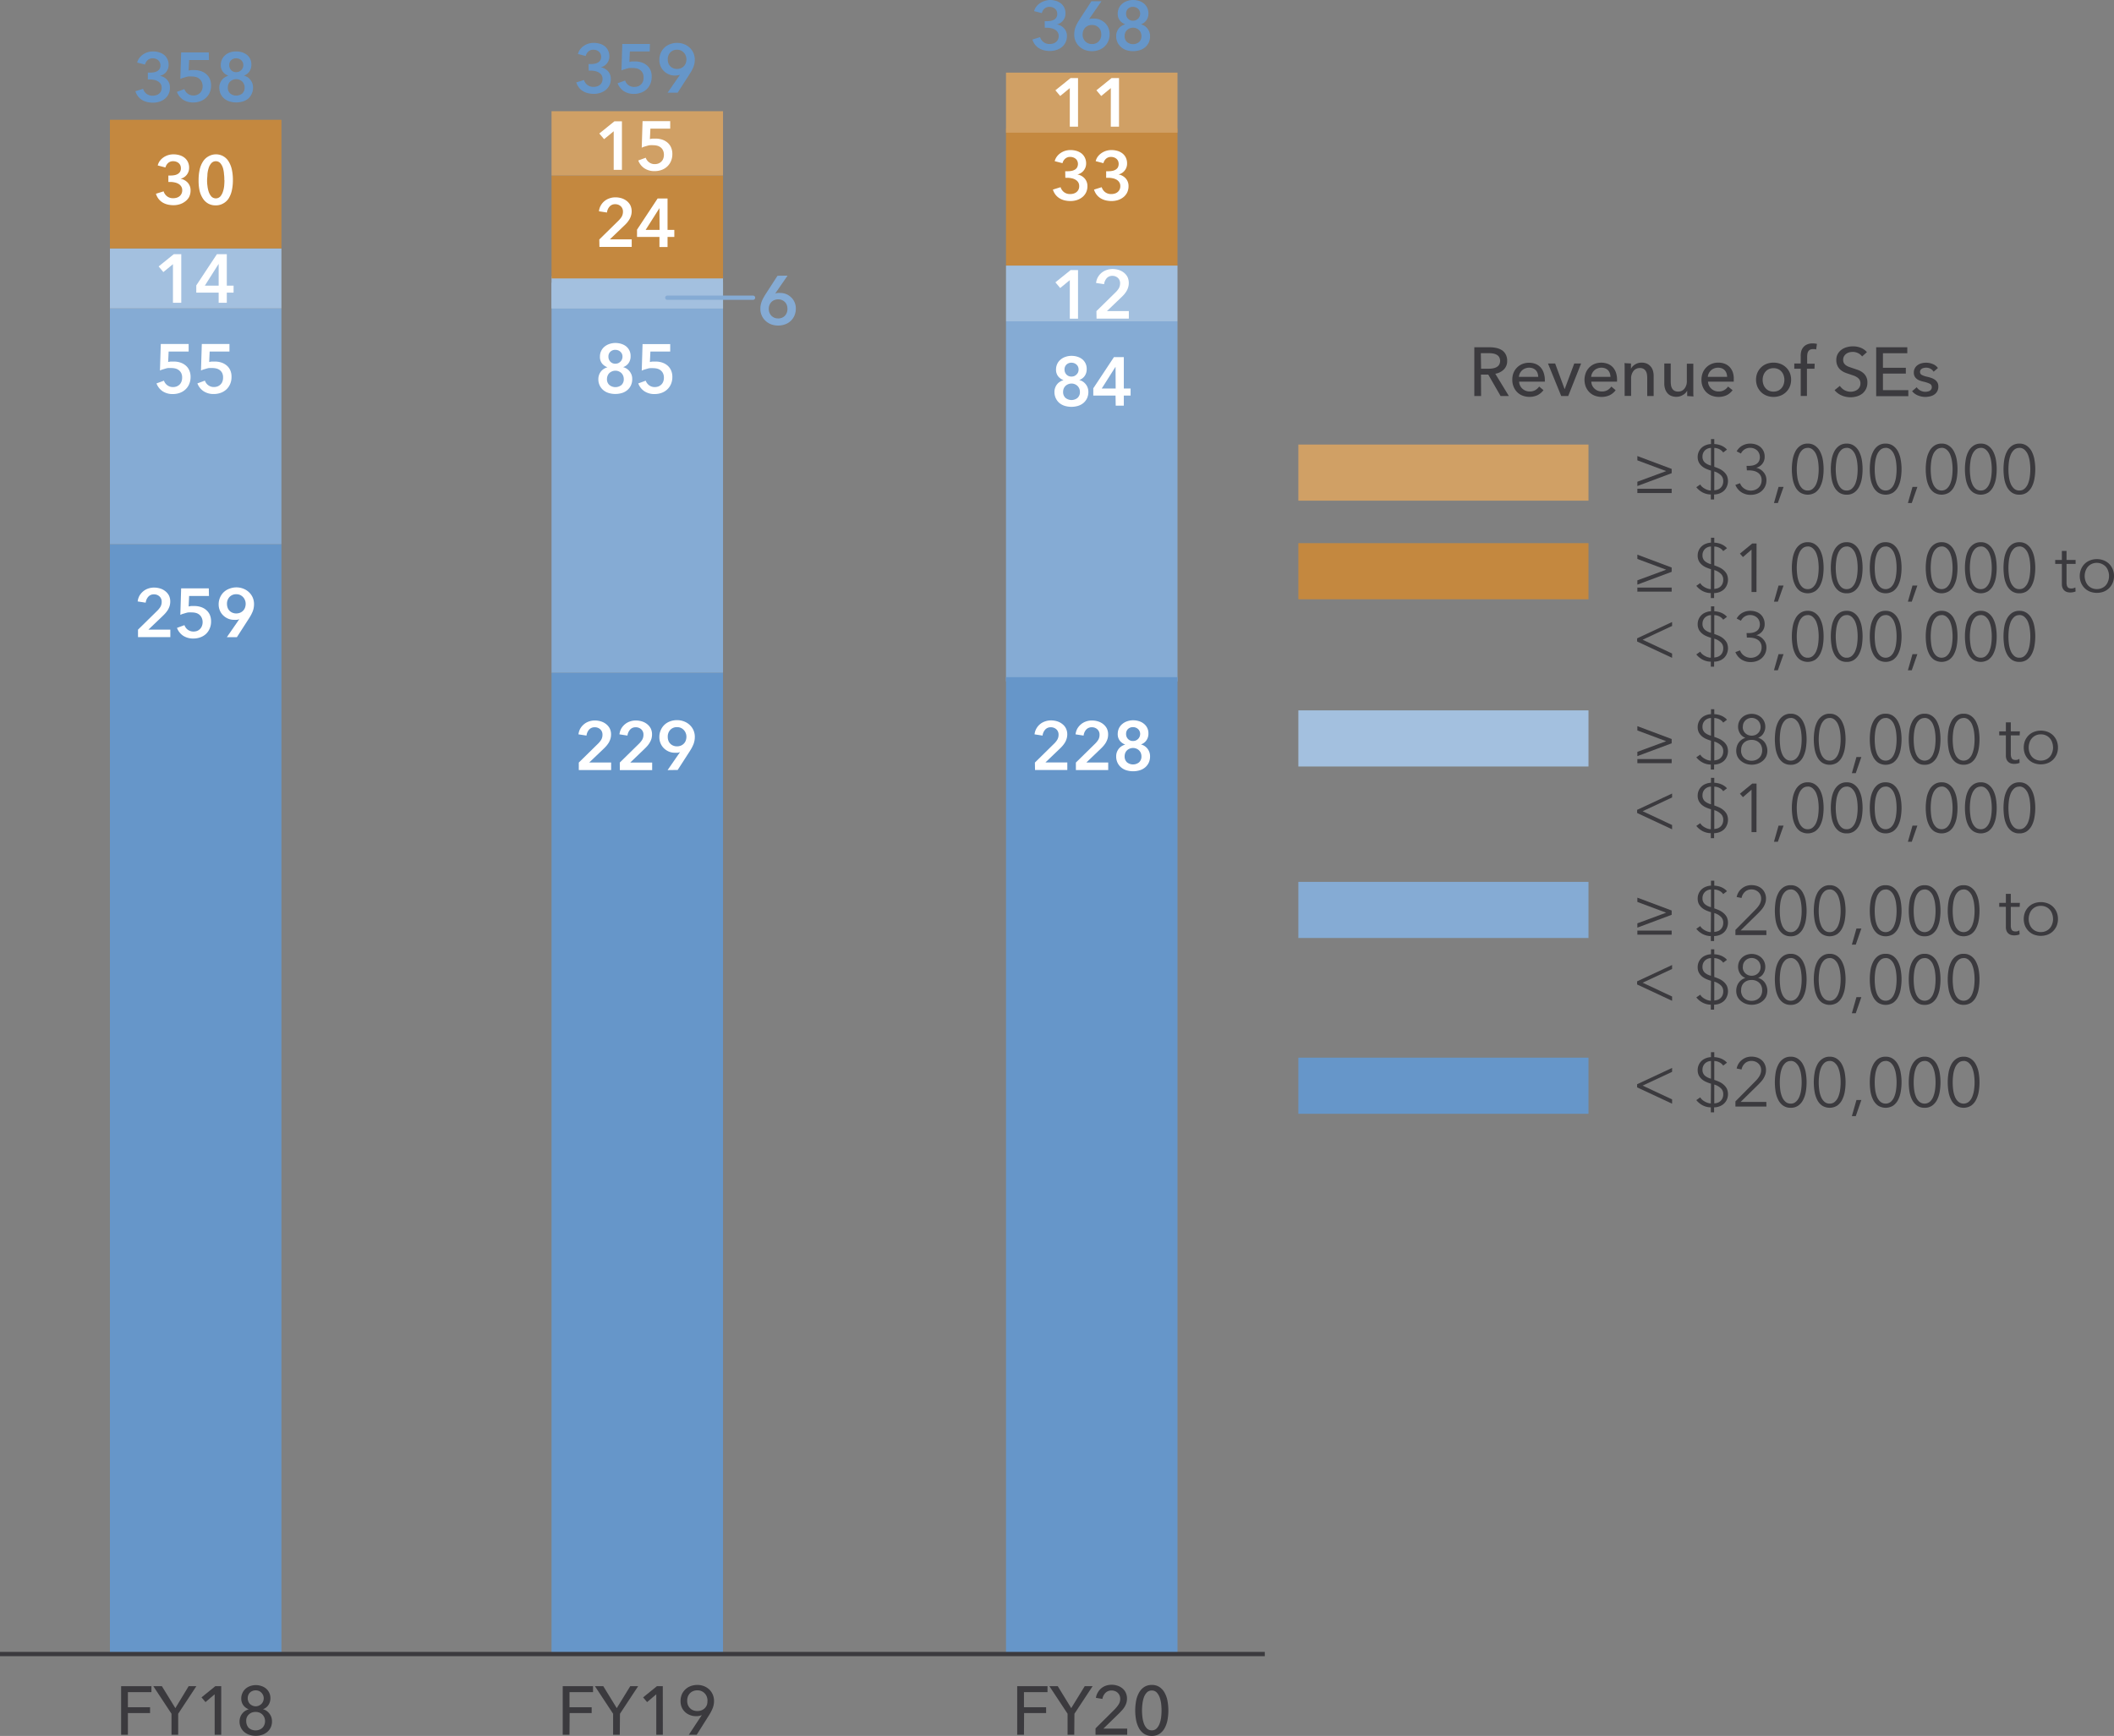 <svg xmlns="http://www.w3.org/2000/svg" viewBox="0 0 493.07 404.9"><rect x="0" y="0" width="493.07" height="404.9" fill="#808080" stroke="none"/><defs><style>.cls-1{fill:#d0a065;}.cls-2{fill:#3b3a3e;}.cls-3{fill:#c4883f;}.cls-4{fill:#a3c0df;}.cls-5{fill:#85abd4;}.cls-6{fill:#6696c9;}.cls-7,.cls-9{fill:none;}.cls-7{stroke:#3b3a3e;stroke-miterlimit:10;}.cls-8{fill:#fff;}.cls-9{stroke:#85abd4;stroke-linecap:round;stroke-linejoin:round;}</style></defs><g id="Layer_2" data-name="Layer 2"><g id="Guide"><rect class="cls-1" x="330.12" y="76.4" width="13.09" height="67.67" transform="translate(446.9 -226.43) rotate(90)"/><path class="cls-2" d="M381.9,113.36v-1l6.72-2.48-6.72-2.51v-1l8,3v1Zm0,1.64v-1h8v1Z"/><path class="cls-2" d="M399.07,109.76a8.63,8.63,0,0,1-1.1-.4,4,4,0,0,1-1-.61,3.09,3.09,0,0,1-.72-.88,2.72,2.72,0,0,1-.28-1.26,2.92,2.92,0,0,1,.25-1.24,2.78,2.78,0,0,1,.67-.94,2.94,2.94,0,0,1,1-.61,3.55,3.55,0,0,1,1.18-.25v-1.15h.77v1.15a4.49,4.49,0,0,1,.79.1,3.86,3.86,0,0,1,.8.24,3.53,3.53,0,0,1,.74.4,2.81,2.81,0,0,1,.63.56l-.88.67a2.31,2.31,0,0,0-.94-.79,2.81,2.81,0,0,0-1.14-.28v4.4c.4.14.8.29,1.19.47a4.09,4.09,0,0,1,1,.66,3.2,3.2,0,0,1,.74.93,3.2,3.2,0,0,1,0,2.55,2.87,2.87,0,0,1-.69,1,3.31,3.31,0,0,1-1,.61,3.83,3.83,0,0,1-1.28.24v1.16h-.77v-1.16a4.22,4.22,0,0,1-1.94-.49,4.67,4.67,0,0,1-1.44-1.2l.92-.64a2.07,2.07,0,0,0,.52.62,3.79,3.79,0,0,0,.67.43,3.21,3.21,0,0,0,.68.27,2.29,2.29,0,0,0,.59.09Zm0-5.29a2.09,2.09,0,0,0-1.41.58,2,2,0,0,0-.57,1.47,1.74,1.74,0,0,0,.54,1.35,3.37,3.37,0,0,0,1.44.72Zm.77,9.89a3.46,3.46,0,0,0,.73-.14,2.08,2.08,0,0,0,.68-.38,2,2,0,0,0,.49-.66,2.32,2.32,0,0,0,.19-1,1.81,1.81,0,0,0-.59-1.38,3.77,3.77,0,0,0-1.5-.84Z"/><path class="cls-2" d="M407.37,108.66h.5a4.76,4.76,0,0,0,1-.11,2.67,2.67,0,0,0,.84-.36,1.79,1.79,0,0,0,.57-.65,2.25,2.25,0,0,0,0-1.83,1.91,1.91,0,0,0-.48-.67,2.33,2.33,0,0,0-.73-.44,2.41,2.41,0,0,0-.85-.15,2.33,2.33,0,0,0-2.16,1.33l-1-.51a3.43,3.43,0,0,1,1.35-1.35,3.75,3.75,0,0,1,1.85-.45,4.07,4.07,0,0,1,1.27.2,3.27,3.27,0,0,1,1.07.59,2.85,2.85,0,0,1,.72.95,3,3,0,0,1,.27,1.31,2.56,2.56,0,0,1-.56,1.68,2.61,2.61,0,0,1-1.41.91v0a2.93,2.93,0,0,1,1.63.94A2.72,2.72,0,0,1,412,112a3.31,3.31,0,0,1-.3,1.44,3.28,3.28,0,0,1-.79,1.07,3.45,3.45,0,0,1-1.16.68,4.37,4.37,0,0,1-1.4.23,3.94,3.94,0,0,1-2.18-.6,3.72,3.72,0,0,1-1.41-1.72l1.09-.4a2.46,2.46,0,0,0,1,1.27,2.64,2.64,0,0,0,1.54.46,2.69,2.69,0,0,0,.93-.17,2.31,2.31,0,0,0,.8-.48,2.22,2.22,0,0,0,.55-.76,2.38,2.38,0,0,0,.21-1,2.21,2.21,0,0,0-.24-1.08,2,2,0,0,0-.67-.72,2.92,2.92,0,0,0-.94-.39,5,5,0,0,0-1.09-.12h-.5Z"/><path class="cls-2" d="M414.67,117.33h-.91l1.07-3.76H416Z"/><path class="cls-2" d="M421.64,103.47a2.87,2.87,0,0,1,1.76.53,3.63,3.63,0,0,1,1.14,1.36,6.7,6.7,0,0,1,.62,1.91,13.17,13.17,0,0,1,0,4.34,6.8,6.8,0,0,1-.62,1.91,3.68,3.68,0,0,1-1.14,1.35,3.33,3.33,0,0,1-3.54,0,3.59,3.59,0,0,1-1.14-1.35,6.49,6.49,0,0,1-.61-1.91,13.17,13.17,0,0,1,0-4.34,6.39,6.39,0,0,1,.61-1.91,3.54,3.54,0,0,1,1.14-1.36A2.89,2.89,0,0,1,421.64,103.47Zm0,1a1.79,1.79,0,0,0-1.26.47,3.12,3.12,0,0,0-.78,1.18,6.43,6.43,0,0,0-.4,1.61,12.53,12.53,0,0,0,0,3.46,6.17,6.17,0,0,0,.4,1.59,3.08,3.08,0,0,0,.78,1.17,1.78,1.78,0,0,0,1.26.46,1.72,1.72,0,0,0,1.23-.46,3.1,3.1,0,0,0,.79-1.17,6.6,6.6,0,0,0,.41-1.59,12.53,12.53,0,0,0,0-3.46,6.9,6.9,0,0,0-.41-1.61,3.14,3.14,0,0,0-.79-1.18A1.73,1.73,0,0,0,421.64,104.45Z"/><path class="cls-2" d="M430.72,103.47a2.88,2.88,0,0,1,1.77.53,3.73,3.73,0,0,1,1.14,1.36,6.7,6.7,0,0,1,.62,1.91,13.17,13.17,0,0,1,0,4.34,6.8,6.8,0,0,1-.62,1.91,3.77,3.77,0,0,1-1.14,1.35,2.94,2.94,0,0,1-1.77.51,3,3,0,0,1-1.78-.51,3.77,3.77,0,0,1-1.14-1.35,6.48,6.48,0,0,1-.6-1.91,13.17,13.17,0,0,1,0-4.34,6.39,6.39,0,0,1,.6-1.91,3.73,3.73,0,0,1,1.14-1.36A2.94,2.94,0,0,1,430.72,103.47Zm0,1a1.76,1.76,0,0,0-1.25.47,3.12,3.12,0,0,0-.78,1.18,6,6,0,0,0-.4,1.61,12.53,12.53,0,0,0,0,3.46,5.79,5.79,0,0,0,.4,1.59,3.08,3.08,0,0,0,.78,1.17,1.76,1.76,0,0,0,1.25.46,1.73,1.73,0,0,0,1.24-.46,3.22,3.22,0,0,0,.79-1.17,6.6,6.6,0,0,0,.41-1.59,12.53,12.53,0,0,0,0-3.46,6.9,6.9,0,0,0-.41-1.61,3.26,3.26,0,0,0-.79-1.18A1.74,1.74,0,0,0,430.72,104.45Z"/><path class="cls-2" d="M439.81,103.47a2.93,2.93,0,0,1,1.77.53,3.73,3.73,0,0,1,1.14,1.36,6.39,6.39,0,0,1,.61,1.91,12.49,12.49,0,0,1,0,4.34,6.49,6.49,0,0,1-.61,1.91,3.77,3.77,0,0,1-1.14,1.35,3.34,3.34,0,0,1-3.55,0,3.77,3.77,0,0,1-1.14-1.35,6.49,6.49,0,0,1-.61-1.91,13.93,13.93,0,0,1,0-4.34,6.39,6.39,0,0,1,.61-1.91A3.73,3.73,0,0,1,438,104,2.94,2.94,0,0,1,439.81,103.47Zm0,1a1.76,1.76,0,0,0-1.25.47,3.26,3.26,0,0,0-.79,1.18,6.9,6.9,0,0,0-.4,1.61,13.66,13.66,0,0,0,0,3.46,6.61,6.61,0,0,0,.4,1.59,3.22,3.22,0,0,0,.79,1.17,1.91,1.91,0,0,0,2.49,0,3.08,3.08,0,0,0,.78-1.17,6.17,6.17,0,0,0,.41-1.59,12.53,12.53,0,0,0,0-3.46,6.43,6.43,0,0,0-.41-1.61,3.12,3.12,0,0,0-.78-1.18A1.76,1.76,0,0,0,439.81,104.45Z"/><path class="cls-2" d="M445.9,117.33H445l1.07-3.76h1.14Z"/><path class="cls-2" d="M452.87,103.47a2.87,2.87,0,0,1,1.76.53,3.54,3.54,0,0,1,1.14,1.36,6.4,6.4,0,0,1,.62,1.91,13.17,13.17,0,0,1,0,4.34,6.49,6.49,0,0,1-.62,1.91,3.59,3.59,0,0,1-1.14,1.35,3.33,3.33,0,0,1-3.54,0,3.59,3.59,0,0,1-1.14-1.35,6.49,6.49,0,0,1-.61-1.91,13.17,13.17,0,0,1,0-4.34,6.39,6.39,0,0,1,.61-1.91,3.54,3.54,0,0,1,1.14-1.36A2.89,2.89,0,0,1,452.87,103.47Zm0,1a1.75,1.75,0,0,0-1.25.47,3,3,0,0,0-.79,1.18,6.43,6.43,0,0,0-.4,1.61,13.66,13.66,0,0,0,0,3.46,6.17,6.17,0,0,0,.4,1.59,3,3,0,0,0,.79,1.17,1.9,1.9,0,0,0,2.48,0,3,3,0,0,0,.79-1.17,6.6,6.6,0,0,0,.41-1.59,12.53,12.53,0,0,0,0-3.46,6.9,6.9,0,0,0-.41-1.61,3,3,0,0,0-.79-1.18A1.73,1.73,0,0,0,452.87,104.45Z"/><path class="cls-2" d="M462,103.47a2.88,2.88,0,0,1,1.77.53,3.73,3.73,0,0,1,1.14,1.36,6.7,6.7,0,0,1,.62,1.91,13.17,13.17,0,0,1,0,4.34,6.8,6.8,0,0,1-.62,1.91,3.77,3.77,0,0,1-1.14,1.35,3.33,3.33,0,0,1-3.54,0,3.7,3.7,0,0,1-1.15-1.35,6.48,6.48,0,0,1-.6-1.91,13.17,13.17,0,0,1,0-4.34,6.39,6.39,0,0,1,.6-1.91,3.65,3.65,0,0,1,1.15-1.36A2.88,2.88,0,0,1,462,103.47Zm0,1a1.78,1.78,0,0,0-1.25.47,3.12,3.12,0,0,0-.78,1.18,6,6,0,0,0-.4,1.61,12.53,12.53,0,0,0,0,3.46,5.79,5.79,0,0,0,.4,1.59,3.08,3.08,0,0,0,.78,1.17,1.77,1.77,0,0,0,1.25.46,1.73,1.73,0,0,0,1.24-.46,3.1,3.1,0,0,0,.79-1.17,6.6,6.6,0,0,0,.41-1.59,12.53,12.53,0,0,0,0-3.46,6.9,6.9,0,0,0-.41-1.61,3.14,3.14,0,0,0-.79-1.18A1.74,1.74,0,0,0,462,104.45Z"/><path class="cls-2" d="M471,103.47a2.9,2.9,0,0,1,1.77.53,3.73,3.73,0,0,1,1.14,1.36,6.39,6.39,0,0,1,.61,1.91,12.49,12.49,0,0,1,0,4.34,6.49,6.49,0,0,1-.61,1.91,3.77,3.77,0,0,1-1.14,1.35,3,3,0,0,1-1.77.51,3,3,0,0,1-1.78-.51,3.77,3.77,0,0,1-1.14-1.35,6.49,6.49,0,0,1-.61-1.91,13.93,13.93,0,0,1,0-4.34,6.39,6.39,0,0,1,.61-1.91,3.73,3.73,0,0,1,1.14-1.36A2.94,2.94,0,0,1,471,103.47Zm0,1a1.76,1.76,0,0,0-1.25.47,3.26,3.26,0,0,0-.79,1.18,6.9,6.9,0,0,0-.4,1.61,13.66,13.66,0,0,0,0,3.46,6.61,6.61,0,0,0,.4,1.59,3.22,3.22,0,0,0,.79,1.17,1.76,1.76,0,0,0,1.25.46,1.73,1.73,0,0,0,1.24-.46,3.22,3.22,0,0,0,.79-1.17,6.61,6.61,0,0,0,.4-1.59,12.53,12.53,0,0,0,0-3.46,6.9,6.9,0,0,0-.4-1.61,3.26,3.26,0,0,0-.79-1.18A1.74,1.74,0,0,0,471,104.45Z"/><rect class="cls-3" x="330.12" y="99.4" width="13.09" height="67.67" transform="translate(469.9 -203.43) rotate(90)"/><path class="cls-2" d="M381.9,136.36v-1l6.72-2.48-6.72-2.51v-1l8,3v1Zm0,1.64v-.95h8V138Z"/><path class="cls-2" d="M399.07,132.76a8.63,8.63,0,0,1-1.1-.4,4,4,0,0,1-1-.61,3.09,3.09,0,0,1-.72-.88,2.72,2.72,0,0,1-.28-1.26,2.92,2.92,0,0,1,.25-1.24,2.78,2.78,0,0,1,.67-.94,2.94,2.94,0,0,1,1-.61,3.55,3.55,0,0,1,1.18-.25v-1.15h.77v1.15a4.49,4.49,0,0,1,.79.1,3.86,3.86,0,0,1,.8.24,3.53,3.53,0,0,1,.74.4,2.81,2.81,0,0,1,.63.56l-.88.67a2.31,2.31,0,0,0-.94-.79,2.81,2.81,0,0,0-1.14-.28v4.4c.4.14.8.29,1.19.47a4.09,4.09,0,0,1,1,.66,3.2,3.2,0,0,1,.74.93,3.2,3.2,0,0,1,0,2.55,2.87,2.87,0,0,1-.69,1,3.31,3.31,0,0,1-1,.61,3.83,3.83,0,0,1-1.28.24v1.16h-.77v-1.16a4.22,4.22,0,0,1-1.94-.49,4.67,4.67,0,0,1-1.44-1.2l.92-.64a2.07,2.07,0,0,0,.52.62,3.79,3.79,0,0,0,.67.43,3.21,3.21,0,0,0,.68.27,2.29,2.29,0,0,0,.59.09Zm0-5.29a2.09,2.09,0,0,0-1.41.58,2,2,0,0,0-.57,1.47,1.74,1.74,0,0,0,.54,1.35,3.37,3.37,0,0,0,1.44.72Zm.77,9.89a3.46,3.46,0,0,0,.73-.14,2.08,2.08,0,0,0,.68-.38,2,2,0,0,0,.49-.66,2.32,2.32,0,0,0,.19-1,1.81,1.81,0,0,0-.59-1.38,3.77,3.77,0,0,0-1.5-.84Z"/><path class="cls-2" d="M409.68,138.09h-1.15v-9.9l-2,1.74-.71-.8,2.88-2.37h1Z"/><path class="cls-2" d="M414.67,140.33h-.91l1.07-3.76H416Z"/><path class="cls-2" d="M421.64,126.47a2.87,2.87,0,0,1,1.76.53,3.63,3.63,0,0,1,1.14,1.36,6.7,6.7,0,0,1,.62,1.91,13.17,13.17,0,0,1,0,4.34,6.8,6.8,0,0,1-.62,1.91,3.68,3.68,0,0,1-1.14,1.35,3.33,3.33,0,0,1-3.54,0,3.59,3.59,0,0,1-1.14-1.35,6.49,6.49,0,0,1-.61-1.91,13.17,13.17,0,0,1,0-4.34,6.39,6.39,0,0,1,.61-1.91,3.54,3.54,0,0,1,1.14-1.36A2.89,2.89,0,0,1,421.64,126.47Zm0,1a1.79,1.79,0,0,0-1.26.47,3.12,3.12,0,0,0-.78,1.18,6.43,6.43,0,0,0-.4,1.61,12.53,12.53,0,0,0,0,3.46,6.17,6.17,0,0,0,.4,1.59,3.08,3.08,0,0,0,.78,1.17,1.78,1.78,0,0,0,1.26.46,1.72,1.72,0,0,0,1.23-.46,3.1,3.1,0,0,0,.79-1.17,6.6,6.6,0,0,0,.41-1.59,12.53,12.53,0,0,0,0-3.46,6.9,6.9,0,0,0-.41-1.61,3.14,3.14,0,0,0-.79-1.18A1.73,1.73,0,0,0,421.64,127.45Z"/><path class="cls-2" d="M430.72,126.47a2.88,2.88,0,0,1,1.77.53,3.73,3.73,0,0,1,1.14,1.36,6.7,6.7,0,0,1,.62,1.91,13.17,13.17,0,0,1,0,4.34,6.8,6.8,0,0,1-.62,1.91,3.77,3.77,0,0,1-1.14,1.35,2.94,2.94,0,0,1-1.77.51,3,3,0,0,1-1.78-.51,3.77,3.77,0,0,1-1.14-1.35,6.48,6.48,0,0,1-.6-1.91,13.17,13.17,0,0,1,0-4.34,6.39,6.39,0,0,1,.6-1.91,3.73,3.73,0,0,1,1.14-1.36A2.94,2.94,0,0,1,430.72,126.47Zm0,1a1.76,1.76,0,0,0-1.25.47,3.12,3.12,0,0,0-.78,1.18,6,6,0,0,0-.4,1.61,12.53,12.53,0,0,0,0,3.46,5.79,5.79,0,0,0,.4,1.59,3.08,3.08,0,0,0,.78,1.17,1.76,1.76,0,0,0,1.25.46,1.73,1.73,0,0,0,1.24-.46,3.22,3.22,0,0,0,.79-1.17,6.6,6.6,0,0,0,.41-1.59,12.53,12.53,0,0,0,0-3.46,6.9,6.9,0,0,0-.41-1.61,3.26,3.26,0,0,0-.79-1.18A1.74,1.74,0,0,0,430.72,127.45Z"/><path class="cls-2" d="M439.81,126.47a2.93,2.93,0,0,1,1.77.53,3.73,3.73,0,0,1,1.14,1.36,6.39,6.39,0,0,1,.61,1.91,12.49,12.49,0,0,1,0,4.34,6.49,6.49,0,0,1-.61,1.91,3.77,3.77,0,0,1-1.14,1.35,3.34,3.34,0,0,1-3.55,0,3.77,3.77,0,0,1-1.14-1.35,6.49,6.49,0,0,1-.61-1.91,13.93,13.93,0,0,1,0-4.34,6.39,6.39,0,0,1,.61-1.91A3.73,3.73,0,0,1,438,127,2.94,2.94,0,0,1,439.81,126.47Zm0,1a1.76,1.76,0,0,0-1.25.47,3.26,3.26,0,0,0-.79,1.18,6.9,6.9,0,0,0-.4,1.61,13.66,13.66,0,0,0,0,3.46,6.61,6.61,0,0,0,.4,1.59,3.22,3.22,0,0,0,.79,1.17,1.91,1.91,0,0,0,2.49,0,3.08,3.08,0,0,0,.78-1.17,6.17,6.17,0,0,0,.41-1.59,12.53,12.53,0,0,0,0-3.46,6.43,6.43,0,0,0-.41-1.61,3.12,3.12,0,0,0-.78-1.18A1.76,1.76,0,0,0,439.81,127.45Z"/><path class="cls-2" d="M445.9,140.33H445l1.07-3.76h1.14Z"/><path class="cls-2" d="M452.87,126.47a2.87,2.87,0,0,1,1.76.53,3.54,3.54,0,0,1,1.14,1.36,6.4,6.4,0,0,1,.62,1.91,13.17,13.17,0,0,1,0,4.34,6.49,6.49,0,0,1-.62,1.91,3.59,3.59,0,0,1-1.14,1.35,3.33,3.33,0,0,1-3.54,0,3.59,3.59,0,0,1-1.14-1.35,6.49,6.49,0,0,1-.61-1.91,13.17,13.17,0,0,1,0-4.34,6.39,6.39,0,0,1,.61-1.91,3.54,3.54,0,0,1,1.14-1.36A2.89,2.89,0,0,1,452.87,126.47Zm0,1a1.75,1.75,0,0,0-1.25.47,3,3,0,0,0-.79,1.18,6.43,6.43,0,0,0-.4,1.61,13.66,13.66,0,0,0,0,3.46,6.17,6.17,0,0,0,.4,1.59,3,3,0,0,0,.79,1.17,1.9,1.9,0,0,0,2.48,0,3,3,0,0,0,.79-1.17,6.6,6.6,0,0,0,.41-1.59,12.53,12.53,0,0,0,0-3.46,6.9,6.9,0,0,0-.41-1.61,3,3,0,0,0-.79-1.18A1.73,1.73,0,0,0,452.87,127.45Z"/><path class="cls-2" d="M462,126.47a2.88,2.88,0,0,1,1.77.53,3.73,3.73,0,0,1,1.14,1.36,6.7,6.7,0,0,1,.62,1.91,13.17,13.17,0,0,1,0,4.34,6.8,6.8,0,0,1-.62,1.91,3.77,3.77,0,0,1-1.14,1.35,3.33,3.33,0,0,1-3.54,0,3.7,3.7,0,0,1-1.15-1.35,6.48,6.48,0,0,1-.6-1.91,13.17,13.17,0,0,1,0-4.34,6.39,6.39,0,0,1,.6-1.91,3.65,3.65,0,0,1,1.15-1.36A2.88,2.88,0,0,1,462,126.47Zm0,1a1.78,1.78,0,0,0-1.25.47,3.12,3.12,0,0,0-.78,1.18,6,6,0,0,0-.4,1.61,12.53,12.53,0,0,0,0,3.46,5.79,5.79,0,0,0,.4,1.59,3.08,3.08,0,0,0,.78,1.17,1.77,1.77,0,0,0,1.25.46,1.73,1.73,0,0,0,1.24-.46,3.1,3.1,0,0,0,.79-1.17,6.6,6.6,0,0,0,.41-1.59,12.53,12.53,0,0,0,0-3.46,6.9,6.9,0,0,0-.41-1.61,3.14,3.14,0,0,0-.79-1.18A1.74,1.74,0,0,0,462,127.45Z"/><path class="cls-2" d="M471,126.47a2.9,2.9,0,0,1,1.77.53,3.73,3.73,0,0,1,1.14,1.36,6.39,6.39,0,0,1,.61,1.91,12.49,12.49,0,0,1,0,4.34,6.49,6.49,0,0,1-.61,1.91,3.77,3.77,0,0,1-1.14,1.35,3,3,0,0,1-1.77.51,3,3,0,0,1-1.78-.51,3.77,3.77,0,0,1-1.14-1.35,6.49,6.49,0,0,1-.61-1.91,13.93,13.93,0,0,1,0-4.34,6.39,6.39,0,0,1,.61-1.91,3.73,3.73,0,0,1,1.14-1.36A2.94,2.94,0,0,1,471,126.47Zm0,1a1.76,1.76,0,0,0-1.25.47,3.26,3.26,0,0,0-.79,1.18,6.9,6.9,0,0,0-.4,1.61,13.66,13.66,0,0,0,0,3.46,6.61,6.61,0,0,0,.4,1.59,3.22,3.22,0,0,0,.79,1.17,1.76,1.76,0,0,0,1.25.46,1.73,1.73,0,0,0,1.24-.46,3.22,3.22,0,0,0,.79-1.17,6.61,6.61,0,0,0,.4-1.59,12.53,12.53,0,0,0,0-3.46,6.9,6.9,0,0,0-.4-1.61,3.26,3.26,0,0,0-.79-1.18A1.74,1.74,0,0,0,471,127.45Z"/><path class="cls-2" d="M484.12,131.52H482v4.36a2.61,2.61,0,0,0,.08.69,1,1,0,0,0,.23.43.72.72,0,0,0,.36.2,1.63,1.63,0,0,0,.45.06,2,2,0,0,0,.47-.06,3.27,3.27,0,0,0,.47-.18l.05.94a3,3,0,0,1-.6.17,3.58,3.58,0,0,1-.68.06,3,3,0,0,1-.64-.08,1.72,1.72,0,0,1-.62-.31,1.68,1.68,0,0,1-.47-.6,2.28,2.28,0,0,1-.19-1v-4.67h-1.55v-.92h1.55v-2.11H482v2.11h2.11Z"/><path class="cls-2" d="M493.07,134.35a4.07,4.07,0,0,1-.3,1.57,3.89,3.89,0,0,1-.82,1.24,3.78,3.78,0,0,1-1.27.83,4.43,4.43,0,0,1-1.61.29,4.38,4.38,0,0,1-1.6-.29,3.68,3.68,0,0,1-1.27-.83,3.89,3.89,0,0,1-.82-1.24,4.26,4.26,0,0,1,0-3.14,3.82,3.82,0,0,1,.82-1.25,3.66,3.66,0,0,1,1.27-.82,4.18,4.18,0,0,1,1.6-.3,4.23,4.23,0,0,1,1.61.3,3.76,3.76,0,0,1,1.27.82,3.82,3.82,0,0,1,.82,1.25A4,4,0,0,1,493.07,134.35Zm-1.16,0a3.29,3.29,0,0,0-.2-1.18,2.86,2.86,0,0,0-.56-1,2.92,2.92,0,0,0-3.26-.65,2.77,2.77,0,0,0-.89.65,3.06,3.06,0,0,0-.57,1,3.52,3.52,0,0,0-.2,1.18,3.46,3.46,0,0,0,.2,1.17,3.06,3.06,0,0,0,.57,1,2.6,2.6,0,0,0,.89.64,2.8,2.8,0,0,0,1.18.24,2.83,2.83,0,0,0,1.18-.24,2.64,2.64,0,0,0,.9-.64,2.86,2.86,0,0,0,.56-1A3.23,3.23,0,0,0,491.91,134.35Z"/><path class="cls-2" d="M390,146l-6.87,3.21,6.87,3.22v1l-8.16-3.81v-.73l8.16-3.81Z"/><path class="cls-2" d="M399.07,148.76a8.63,8.63,0,0,1-1.1-.4,4,4,0,0,1-1-.61,3.09,3.09,0,0,1-.72-.88,2.72,2.72,0,0,1-.28-1.26,2.92,2.92,0,0,1,.25-1.24,2.78,2.78,0,0,1,.67-.94,2.94,2.94,0,0,1,1-.61,3.55,3.55,0,0,1,1.18-.25v-1.15h.77v1.15a4.49,4.49,0,0,1,.79.1,3.86,3.86,0,0,1,.8.24,3.53,3.53,0,0,1,.74.4,2.81,2.81,0,0,1,.63.56l-.88.67a2.31,2.31,0,0,0-.94-.79,2.81,2.81,0,0,0-1.14-.28v4.4c.4.14.8.29,1.19.47a4.09,4.09,0,0,1,1,.66,3.2,3.2,0,0,1,.74.93,3.2,3.2,0,0,1,0,2.55,2.87,2.87,0,0,1-.69,1,3.31,3.31,0,0,1-1,.61,3.83,3.83,0,0,1-1.28.24v1.16h-.77v-1.16a4.22,4.22,0,0,1-1.94-.49,4.67,4.67,0,0,1-1.44-1.2l.92-.64a2.07,2.07,0,0,0,.52.62,3.79,3.79,0,0,0,.67.43,3.21,3.21,0,0,0,.68.27,2.29,2.29,0,0,0,.59.09Zm0-5.29a2.09,2.09,0,0,0-1.41.58,2,2,0,0,0-.57,1.47,1.74,1.74,0,0,0,.54,1.35,3.37,3.37,0,0,0,1.44.72Zm.77,9.89a3.46,3.46,0,0,0,.73-.14,2.08,2.08,0,0,0,.68-.38,2,2,0,0,0,.49-.66,2.32,2.32,0,0,0,.19-1,1.81,1.81,0,0,0-.59-1.38,3.77,3.77,0,0,0-1.5-.84Z"/><path class="cls-2" d="M407.37,147.66h.5a4.76,4.76,0,0,0,1-.11,2.67,2.67,0,0,0,.84-.36,1.79,1.79,0,0,0,.57-.65,2.25,2.25,0,0,0,0-1.83,1.91,1.91,0,0,0-.48-.67,2.33,2.33,0,0,0-.73-.44,2.41,2.41,0,0,0-.85-.15,2.33,2.33,0,0,0-2.16,1.33l-1-.51a3.43,3.43,0,0,1,1.35-1.35,3.75,3.75,0,0,1,1.85-.45,4.07,4.07,0,0,1,1.27.2,3.27,3.27,0,0,1,1.07.59,2.85,2.85,0,0,1,.72,1,3,3,0,0,1,.27,1.31,2.56,2.56,0,0,1-.56,1.68,2.61,2.61,0,0,1-1.41.91v0a2.93,2.93,0,0,1,1.63.94A2.72,2.72,0,0,1,412,151a3.31,3.31,0,0,1-.3,1.44,3.28,3.28,0,0,1-.79,1.07,3.45,3.45,0,0,1-1.16.68,4.37,4.37,0,0,1-1.4.23,3.94,3.94,0,0,1-2.18-.6,3.72,3.72,0,0,1-1.41-1.72l1.09-.4a2.46,2.46,0,0,0,1,1.27,2.64,2.64,0,0,0,1.54.46,2.69,2.69,0,0,0,.93-.17,2.31,2.31,0,0,0,.8-.48,2.22,2.22,0,0,0,.55-.76,2.38,2.38,0,0,0,.21-1,2.21,2.21,0,0,0-.24-1.08,2,2,0,0,0-.67-.72,2.92,2.92,0,0,0-.94-.39,5,5,0,0,0-1.09-.12h-.5Z"/><path class="cls-2" d="M414.67,156.33h-.91l1.07-3.76H416Z"/><path class="cls-2" d="M421.64,142.47a2.87,2.87,0,0,1,1.76.53,3.63,3.63,0,0,1,1.14,1.36,6.7,6.7,0,0,1,.62,1.91,13.17,13.17,0,0,1,0,4.34,6.8,6.8,0,0,1-.62,1.91,3.68,3.68,0,0,1-1.14,1.35,3.33,3.33,0,0,1-3.54,0,3.59,3.59,0,0,1-1.14-1.35,6.49,6.49,0,0,1-.61-1.91,13.17,13.17,0,0,1,0-4.34,6.39,6.39,0,0,1,.61-1.91,3.54,3.54,0,0,1,1.14-1.36A2.89,2.89,0,0,1,421.64,142.47Zm0,1a1.79,1.79,0,0,0-1.26.47,3.12,3.12,0,0,0-.78,1.18,6.43,6.43,0,0,0-.4,1.61,12.53,12.53,0,0,0,0,3.46,6.17,6.17,0,0,0,.4,1.59,3.08,3.08,0,0,0,.78,1.17,1.78,1.78,0,0,0,1.26.46,1.72,1.72,0,0,0,1.23-.46,3.1,3.1,0,0,0,.79-1.17,6.6,6.6,0,0,0,.41-1.59,12.53,12.53,0,0,0,0-3.46,6.9,6.9,0,0,0-.41-1.61,3.14,3.14,0,0,0-.79-1.18A1.73,1.73,0,0,0,421.64,143.45Z"/><path class="cls-2" d="M430.72,142.47a2.88,2.88,0,0,1,1.77.53,3.73,3.73,0,0,1,1.14,1.36,6.7,6.7,0,0,1,.62,1.91,13.17,13.17,0,0,1,0,4.34,6.8,6.8,0,0,1-.62,1.91,3.77,3.77,0,0,1-1.14,1.35,2.94,2.94,0,0,1-1.77.51,3,3,0,0,1-1.78-.51,3.77,3.77,0,0,1-1.14-1.35,6.48,6.48,0,0,1-.6-1.91,13.17,13.17,0,0,1,0-4.34,6.39,6.39,0,0,1,.6-1.91,3.73,3.73,0,0,1,1.14-1.36A2.94,2.94,0,0,1,430.72,142.47Zm0,1a1.76,1.76,0,0,0-1.25.47,3.12,3.12,0,0,0-.78,1.18,6,6,0,0,0-.4,1.61,12.53,12.53,0,0,0,0,3.46,5.79,5.79,0,0,0,.4,1.59,3.08,3.08,0,0,0,.78,1.17,1.76,1.76,0,0,0,1.25.46,1.73,1.73,0,0,0,1.24-.46,3.22,3.22,0,0,0,.79-1.17,6.6,6.6,0,0,0,.41-1.59,12.53,12.53,0,0,0,0-3.46,6.9,6.9,0,0,0-.41-1.61,3.26,3.26,0,0,0-.79-1.18A1.74,1.74,0,0,0,430.72,143.45Z"/><path class="cls-2" d="M439.81,142.47a2.93,2.93,0,0,1,1.77.53,3.73,3.73,0,0,1,1.14,1.36,6.39,6.39,0,0,1,.61,1.91,12.49,12.49,0,0,1,0,4.34,6.49,6.49,0,0,1-.61,1.91,3.77,3.77,0,0,1-1.14,1.35,3.34,3.34,0,0,1-3.55,0,3.77,3.77,0,0,1-1.14-1.35,6.49,6.49,0,0,1-.61-1.91,13.93,13.93,0,0,1,0-4.34,6.39,6.39,0,0,1,.61-1.91A3.73,3.73,0,0,1,438,143,2.94,2.94,0,0,1,439.81,142.47Zm0,1a1.76,1.76,0,0,0-1.25.47,3.26,3.26,0,0,0-.79,1.18,6.9,6.9,0,0,0-.4,1.61,13.66,13.66,0,0,0,0,3.46,6.61,6.61,0,0,0,.4,1.59,3.22,3.22,0,0,0,.79,1.17,1.91,1.91,0,0,0,2.49,0,3.08,3.08,0,0,0,.78-1.17,6.17,6.17,0,0,0,.41-1.59,12.53,12.53,0,0,0,0-3.46,6.43,6.43,0,0,0-.41-1.61,3.12,3.12,0,0,0-.78-1.18A1.76,1.76,0,0,0,439.81,143.45Z"/><path class="cls-2" d="M445.9,156.33H445l1.07-3.76h1.14Z"/><path class="cls-2" d="M452.87,142.47a2.87,2.87,0,0,1,1.76.53,3.54,3.54,0,0,1,1.14,1.36,6.4,6.4,0,0,1,.62,1.91,13.17,13.17,0,0,1,0,4.34,6.49,6.49,0,0,1-.62,1.91,3.59,3.59,0,0,1-1.14,1.35,3.33,3.33,0,0,1-3.54,0,3.59,3.59,0,0,1-1.14-1.35,6.49,6.49,0,0,1-.61-1.91,13.17,13.17,0,0,1,0-4.34,6.39,6.39,0,0,1,.61-1.91,3.54,3.54,0,0,1,1.14-1.36A2.89,2.89,0,0,1,452.87,142.47Zm0,1a1.75,1.75,0,0,0-1.25.47,3,3,0,0,0-.79,1.18,6.43,6.43,0,0,0-.4,1.61,13.66,13.66,0,0,0,0,3.46,6.17,6.17,0,0,0,.4,1.59,3,3,0,0,0,.79,1.17,1.9,1.9,0,0,0,2.48,0,3,3,0,0,0,.79-1.17,6.6,6.6,0,0,0,.41-1.59,12.53,12.53,0,0,0,0-3.46,6.9,6.9,0,0,0-.41-1.61,3,3,0,0,0-.79-1.18A1.73,1.73,0,0,0,452.87,143.45Z"/><path class="cls-2" d="M462,142.47a2.88,2.88,0,0,1,1.77.53,3.73,3.73,0,0,1,1.14,1.36,6.7,6.7,0,0,1,.62,1.91,13.17,13.17,0,0,1,0,4.34,6.8,6.8,0,0,1-.62,1.91,3.77,3.77,0,0,1-1.14,1.35,3.33,3.33,0,0,1-3.54,0,3.7,3.7,0,0,1-1.15-1.35,6.48,6.48,0,0,1-.6-1.91,13.17,13.17,0,0,1,0-4.34,6.39,6.39,0,0,1,.6-1.91,3.65,3.65,0,0,1,1.15-1.36A2.88,2.88,0,0,1,462,142.47Zm0,1a1.78,1.78,0,0,0-1.25.47,3.12,3.12,0,0,0-.78,1.18,6,6,0,0,0-.4,1.61,12.53,12.53,0,0,0,0,3.46,5.79,5.79,0,0,0,.4,1.59,3.08,3.08,0,0,0,.78,1.17,1.77,1.77,0,0,0,1.25.46,1.73,1.73,0,0,0,1.24-.46,3.1,3.1,0,0,0,.79-1.17,6.6,6.6,0,0,0,.41-1.59,12.53,12.53,0,0,0,0-3.46,6.9,6.9,0,0,0-.41-1.61,3.14,3.14,0,0,0-.79-1.18A1.74,1.74,0,0,0,462,143.45Z"/><path class="cls-2" d="M471,142.47a2.9,2.9,0,0,1,1.77.53,3.73,3.73,0,0,1,1.14,1.36,6.39,6.39,0,0,1,.61,1.91,12.49,12.49,0,0,1,0,4.34,6.49,6.49,0,0,1-.61,1.91,3.77,3.77,0,0,1-1.14,1.35,3,3,0,0,1-1.77.51,3,3,0,0,1-1.78-.51,3.77,3.77,0,0,1-1.14-1.35,6.49,6.49,0,0,1-.61-1.91,13.93,13.93,0,0,1,0-4.34,6.39,6.39,0,0,1,.61-1.91,3.73,3.73,0,0,1,1.14-1.36A2.94,2.94,0,0,1,471,142.47Zm0,1a1.76,1.76,0,0,0-1.25.47,3.26,3.26,0,0,0-.79,1.18,6.9,6.9,0,0,0-.4,1.61,13.66,13.66,0,0,0,0,3.46,6.61,6.61,0,0,0,.4,1.59,3.22,3.22,0,0,0,.79,1.17,1.76,1.76,0,0,0,1.25.46,1.73,1.73,0,0,0,1.24-.46,3.22,3.22,0,0,0,.79-1.17,6.61,6.61,0,0,0,.4-1.59,12.53,12.53,0,0,0,0-3.46,6.9,6.9,0,0,0-.4-1.61,3.26,3.26,0,0,0-.79-1.18A1.74,1.74,0,0,0,471,143.45Z"/><path class="cls-2" d="M381.9,176.36v-1l6.72-2.48-6.72-2.51v-1l8,3v1Zm0,1.64v-.95h8V178Z"/><path class="cls-2" d="M399.07,172.76a8.63,8.63,0,0,1-1.1-.4,4,4,0,0,1-1-.61,3.09,3.09,0,0,1-.72-.88,2.72,2.72,0,0,1-.28-1.26,2.92,2.92,0,0,1,.25-1.24,2.78,2.78,0,0,1,.67-.94,2.94,2.94,0,0,1,1-.61,3.55,3.55,0,0,1,1.18-.25v-1.15h.77v1.15a4.49,4.49,0,0,1,.79.1,3.86,3.86,0,0,1,.8.24,3.53,3.53,0,0,1,.74.4,2.81,2.81,0,0,1,.63.56l-.88.67a2.31,2.31,0,0,0-.94-.79,2.81,2.81,0,0,0-1.14-.28v4.4c.4.14.8.29,1.19.47a4.09,4.09,0,0,1,1,.66,3.2,3.2,0,0,1,.74.93,3.2,3.2,0,0,1,0,2.55,2.87,2.87,0,0,1-.69,1,3.31,3.31,0,0,1-1,.61,3.83,3.83,0,0,1-1.28.24v1.16h-.77v-1.16a4.22,4.22,0,0,1-1.94-.49,4.67,4.67,0,0,1-1.44-1.2l.92-.64a2.07,2.07,0,0,0,.52.62,3.79,3.79,0,0,0,.67.43,3.21,3.21,0,0,0,.68.27,2.29,2.29,0,0,0,.59.09Zm0-5.29a2.09,2.09,0,0,0-1.41.58,2,2,0,0,0-.57,1.47,1.74,1.74,0,0,0,.54,1.35,3.37,3.37,0,0,0,1.44.72Zm.77,9.89a3.46,3.46,0,0,0,.73-.14,2.08,2.08,0,0,0,.68-.38,2,2,0,0,0,.49-.66,2.32,2.32,0,0,0,.19-1,1.81,1.81,0,0,0-.59-1.38,3.77,3.77,0,0,0-1.5-.84Z"/><path class="cls-2" d="M410.08,172.09a2.89,2.89,0,0,1,1.53,1.07,3.39,3.39,0,0,1,.32,3.31,3.21,3.21,0,0,1-.8,1,3.66,3.66,0,0,1-1.16.66,4.25,4.25,0,0,1-1.38.23,4.36,4.36,0,0,1-1.39-.23,3.72,3.72,0,0,1-1.15-.66,3.08,3.08,0,0,1-.8-1,3.11,3.11,0,0,1-.29-1.35,3.34,3.34,0,0,1,.16-1.07,2.82,2.82,0,0,1,.45-.88,2.67,2.67,0,0,1,.68-.66,3.21,3.21,0,0,1,.85-.42v0a2.21,2.21,0,0,1-.69-.38,2.35,2.35,0,0,1-.54-.59,2.86,2.86,0,0,1-.35-.75,2.63,2.63,0,0,1-.13-.84,3,3,0,0,1,.25-1.25,3,3,0,0,1,.7-.95,3.08,3.08,0,0,1,1-.61,3.52,3.52,0,0,1,2.45,0,3.23,3.23,0,0,1,1,.61,2.87,2.87,0,0,1,.69.95,3,3,0,0,1,.26,1.25,2.63,2.63,0,0,1-.13.84,2.86,2.86,0,0,1-.35.75,2.35,2.35,0,0,1-.54.59,2.21,2.21,0,0,1-.69.38Zm-4,2.9a2.56,2.56,0,0,0,.18,1,2,2,0,0,0,.5.76,2.29,2.29,0,0,0,.78.51,2.8,2.8,0,0,0,1,.18,2.71,2.71,0,0,0,1-.18,2.24,2.24,0,0,0,.79-.51,2,2,0,0,0,.5-.76,2.56,2.56,0,0,0,.18-1,2.47,2.47,0,0,0-.18-1,2,2,0,0,0-.5-.75,2.37,2.37,0,0,0-.79-.5,2.93,2.93,0,0,0-1-.17,3,3,0,0,0-1,.17,2.43,2.43,0,0,0-.78.5,2,2,0,0,0-.5.75A2.47,2.47,0,0,0,406.11,175Zm.4-5.43a2,2,0,0,0,.16.82,2,2,0,0,0,1.11,1.06,2.26,2.26,0,0,0,1.62,0,2,2,0,0,0,1.11-1.06,2,2,0,0,0,.16-.82,2.13,2.13,0,0,0-.16-.84,2.05,2.05,0,0,0-.44-.67,2.12,2.12,0,0,0-.66-.44,2.11,2.11,0,0,0-2.3.44,2.05,2.05,0,0,0-.44.67A2.13,2.13,0,0,0,406.51,169.56Z"/><path class="cls-2" d="M417.67,166.47a2.87,2.87,0,0,1,1.76.53,3.54,3.54,0,0,1,1.14,1.36,6.4,6.4,0,0,1,.62,1.91,13.17,13.17,0,0,1,0,4.34,6.49,6.49,0,0,1-.62,1.91,3.59,3.59,0,0,1-1.14,1.35,2.93,2.93,0,0,1-1.76.51,3,3,0,0,1-1.78-.51,3.68,3.68,0,0,1-1.14-1.35,6.49,6.49,0,0,1-.61-1.91,13.93,13.93,0,0,1,0-4.34,6.39,6.39,0,0,1,.61-1.91,3.63,3.63,0,0,1,1.14-1.36A2.91,2.91,0,0,1,417.67,166.47Zm0,1a1.76,1.76,0,0,0-1.25.47,3.14,3.14,0,0,0-.79,1.18,6.43,6.43,0,0,0-.4,1.61,13.66,13.66,0,0,0,0,3.46,6.17,6.17,0,0,0,.4,1.59,3.1,3.1,0,0,0,.79,1.17,1.76,1.76,0,0,0,1.25.46,1.72,1.72,0,0,0,1.23-.46,3,3,0,0,0,.79-1.17,6.6,6.6,0,0,0,.41-1.59,12.53,12.53,0,0,0,0-3.46,6.9,6.9,0,0,0-.41-1.61,3,3,0,0,0-.79-1.18A1.73,1.73,0,0,0,417.67,167.45Z"/><path class="cls-2" d="M426.76,166.47a2.87,2.87,0,0,1,1.76.53,3.63,3.63,0,0,1,1.14,1.36,6.7,6.7,0,0,1,.62,1.91,13.17,13.17,0,0,1,0,4.34,6.8,6.8,0,0,1-.62,1.91,3.68,3.68,0,0,1-1.14,1.35,3.33,3.33,0,0,1-3.54,0,3.59,3.59,0,0,1-1.14-1.35,6.49,6.49,0,0,1-.61-1.91,13.17,13.17,0,0,1,0-4.34,6.39,6.39,0,0,1,.61-1.91A3.54,3.54,0,0,1,425,167,2.89,2.89,0,0,1,426.76,166.47Zm0,1a1.79,1.79,0,0,0-1.26.47,3.12,3.12,0,0,0-.78,1.18,6.43,6.43,0,0,0-.4,1.61,12.53,12.53,0,0,0,0,3.46,6.17,6.17,0,0,0,.4,1.59,3.08,3.08,0,0,0,.78,1.17,1.78,1.78,0,0,0,1.26.46,1.72,1.72,0,0,0,1.23-.46,3.1,3.1,0,0,0,.79-1.17,6.6,6.6,0,0,0,.41-1.59,12.53,12.53,0,0,0,0-3.46,6.9,6.9,0,0,0-.41-1.61,3.14,3.14,0,0,0-.79-1.18A1.73,1.73,0,0,0,426.76,167.45Z"/><path class="cls-2" d="M432.84,180.33h-.91l1.07-3.76h1.14Z"/><path class="cls-2" d="M439.81,166.47a2.93,2.93,0,0,1,1.77.53,3.73,3.73,0,0,1,1.14,1.36,6.39,6.39,0,0,1,.61,1.91,12.49,12.49,0,0,1,0,4.34,6.49,6.49,0,0,1-.61,1.91,3.77,3.77,0,0,1-1.14,1.35,3.34,3.34,0,0,1-3.55,0,3.77,3.77,0,0,1-1.14-1.35,6.49,6.49,0,0,1-.61-1.91,13.93,13.93,0,0,1,0-4.34,6.39,6.39,0,0,1,.61-1.91A3.73,3.73,0,0,1,438,167,2.94,2.94,0,0,1,439.81,166.47Zm0,1a1.76,1.76,0,0,0-1.25.47,3.26,3.26,0,0,0-.79,1.18,6.9,6.9,0,0,0-.4,1.61,13.66,13.66,0,0,0,0,3.46,6.61,6.61,0,0,0,.4,1.59,3.22,3.22,0,0,0,.79,1.17,1.91,1.91,0,0,0,2.49,0,3.08,3.08,0,0,0,.78-1.17,6.17,6.17,0,0,0,.41-1.59,12.53,12.53,0,0,0,0-3.46,6.43,6.43,0,0,0-.41-1.61,3.12,3.12,0,0,0-.78-1.18A1.76,1.76,0,0,0,439.81,167.45Z"/><path class="cls-2" d="M448.9,166.47a2.87,2.87,0,0,1,1.76.53,3.65,3.65,0,0,1,1.15,1.36,6.69,6.69,0,0,1,.61,1.91,13.17,13.17,0,0,1,0,4.34,6.8,6.8,0,0,1-.61,1.91,3.7,3.7,0,0,1-1.15,1.35,2.93,2.93,0,0,1-1.76.51,3,3,0,0,1-1.78-.51,3.77,3.77,0,0,1-1.14-1.35,6.49,6.49,0,0,1-.61-1.91,13.93,13.93,0,0,1,0-4.34,6.39,6.39,0,0,1,.61-1.91,3.73,3.73,0,0,1,1.14-1.36A2.91,2.91,0,0,1,448.9,166.47Zm0,1a1.76,1.76,0,0,0-1.25.47,3.14,3.14,0,0,0-.79,1.18,6.9,6.9,0,0,0-.4,1.61,13.66,13.66,0,0,0,0,3.46,6.61,6.61,0,0,0,.4,1.59,3.1,3.1,0,0,0,.79,1.17,1.91,1.91,0,0,0,2.49,0,3.08,3.08,0,0,0,.78-1.17,6.6,6.6,0,0,0,.41-1.59,12.53,12.53,0,0,0,0-3.46,6.9,6.9,0,0,0-.41-1.61,3.12,3.12,0,0,0-.78-1.18A1.77,1.77,0,0,0,448.9,167.45Z"/><path class="cls-2" d="M458,166.47a2.87,2.87,0,0,1,1.76.53,3.54,3.54,0,0,1,1.14,1.36,6.4,6.4,0,0,1,.62,1.91,13.17,13.17,0,0,1,0,4.34,6.49,6.49,0,0,1-.62,1.91,3.59,3.59,0,0,1-1.14,1.35,3.33,3.33,0,0,1-3.54,0,3.59,3.59,0,0,1-1.14-1.35,6.49,6.49,0,0,1-.61-1.91,13.17,13.17,0,0,1,0-4.34,6.39,6.39,0,0,1,.61-1.91,3.54,3.54,0,0,1,1.14-1.36A2.89,2.89,0,0,1,458,166.47Zm0,1a1.75,1.75,0,0,0-1.25.47,3,3,0,0,0-.79,1.18,6.43,6.43,0,0,0-.4,1.61,13.66,13.66,0,0,0,0,3.46,6.17,6.17,0,0,0,.4,1.59,3,3,0,0,0,.79,1.17,1.9,1.9,0,0,0,2.48,0,3,3,0,0,0,.79-1.17,6.6,6.6,0,0,0,.41-1.59,12.53,12.53,0,0,0,0-3.46,6.9,6.9,0,0,0-.41-1.61,3,3,0,0,0-.79-1.18A1.73,1.73,0,0,0,458,167.45Z"/><path class="cls-2" d="M471.07,171.52H469v4.36a2.22,2.22,0,0,0,.09.69.94.94,0,0,0,.23.43.72.72,0,0,0,.36.2,1.58,1.58,0,0,0,.45.06,2.09,2.09,0,0,0,.47-.06A3.8,3.8,0,0,0,471,177l.05.94a3.38,3.38,0,0,1-.6.17,3.66,3.66,0,0,1-.68.06,2.87,2.87,0,0,1-.64-.08,1.64,1.64,0,0,1-1.1-.91,2.44,2.44,0,0,1-.18-1v-4.67h-1.55v-.92h1.55v-2.11H469v2.11h2.12Z"/><path class="cls-2" d="M480,174.35a4.26,4.26,0,0,1-.29,1.57,3.91,3.91,0,0,1-.83,1.24,3.64,3.64,0,0,1-1.26.83,4.61,4.61,0,0,1-3.22,0,3.64,3.64,0,0,1-1.26-.83,3.91,3.91,0,0,1-.83-1.24,4.39,4.39,0,0,1,0-3.14,3.85,3.85,0,0,1,.83-1.25,3.62,3.62,0,0,1,1.26-.82,4.47,4.47,0,0,1,3.22,0,3.62,3.62,0,0,1,1.26.82,3.85,3.85,0,0,1,.83,1.25A4.22,4.22,0,0,1,480,174.35Zm-1.15,0a3.52,3.52,0,0,0-.2-1.18,2.72,2.72,0,0,0-.57-1,2.66,2.66,0,0,0-.89-.65,2.88,2.88,0,0,0-1.19-.24,2.72,2.72,0,0,0-1.17.24,2.66,2.66,0,0,0-.89.65,2.72,2.72,0,0,0-.57,1,3.52,3.52,0,0,0-.2,1.18,3.46,3.46,0,0,0,.2,1.17,2.72,2.72,0,0,0,.57,1,2.51,2.51,0,0,0,.89.64,2.72,2.72,0,0,0,1.17.24,2.88,2.88,0,0,0,1.19-.24,2.51,2.51,0,0,0,.89-.64,2.72,2.72,0,0,0,.57-1A3.46,3.46,0,0,0,478.86,174.35Z"/><path class="cls-2" d="M390,186l-6.87,3.21,6.87,3.22v1l-8.16-3.81v-.73l8.16-3.81Z"/><path class="cls-2" d="M399.07,188.76a8.63,8.63,0,0,1-1.1-.4,4,4,0,0,1-1-.61,3.09,3.09,0,0,1-.72-.88,2.72,2.72,0,0,1-.28-1.26,2.92,2.92,0,0,1,.25-1.24,2.78,2.78,0,0,1,.67-.94,2.94,2.94,0,0,1,1-.61,3.55,3.55,0,0,1,1.18-.25v-1.15h.77v1.15a4.49,4.49,0,0,1,.79.1,3.86,3.86,0,0,1,.8.24,3.53,3.53,0,0,1,.74.4,2.81,2.81,0,0,1,.63.56l-.88.67a2.31,2.31,0,0,0-.94-.79,2.81,2.81,0,0,0-1.14-.28v4.4c.4.14.8.29,1.19.47a4.09,4.09,0,0,1,1,.66,3.2,3.2,0,0,1,.74.93,3.2,3.2,0,0,1,0,2.55,2.87,2.87,0,0,1-.69,1,3.31,3.31,0,0,1-1,.61,3.83,3.83,0,0,1-1.28.24v1.16h-.77v-1.16a4.22,4.22,0,0,1-1.94-.49,4.67,4.67,0,0,1-1.44-1.2l.92-.64a2.07,2.07,0,0,0,.52.62,3.79,3.79,0,0,0,.67.43,3.21,3.21,0,0,0,.68.27,2.29,2.29,0,0,0,.59.09Zm0-5.29a2.09,2.09,0,0,0-1.41.58,2,2,0,0,0-.57,1.47,1.74,1.74,0,0,0,.54,1.35,3.37,3.37,0,0,0,1.44.72Zm.77,9.89a3.46,3.46,0,0,0,.73-.14,2.08,2.08,0,0,0,.68-.38,2,2,0,0,0,.49-.66,2.32,2.32,0,0,0,.19-1,1.81,1.81,0,0,0-.59-1.38,3.77,3.77,0,0,0-1.5-.84Z"/><path class="cls-2" d="M409.68,194.09h-1.15v-9.9l-2,1.74-.71-.8,2.88-2.37h1Z"/><path class="cls-2" d="M414.67,196.33h-.91l1.07-3.76H416Z"/><path class="cls-2" d="M421.64,182.47a2.87,2.87,0,0,1,1.76.53,3.63,3.63,0,0,1,1.14,1.36,6.7,6.7,0,0,1,.62,1.91,13.17,13.17,0,0,1,0,4.34,6.8,6.8,0,0,1-.62,1.91,3.68,3.68,0,0,1-1.14,1.35,3.33,3.33,0,0,1-3.54,0,3.59,3.59,0,0,1-1.14-1.35,6.49,6.49,0,0,1-.61-1.91,13.17,13.17,0,0,1,0-4.34,6.39,6.39,0,0,1,.61-1.91,3.54,3.54,0,0,1,1.14-1.36A2.89,2.89,0,0,1,421.64,182.47Zm0,1a1.79,1.79,0,0,0-1.26.47,3.12,3.12,0,0,0-.78,1.18,6.43,6.43,0,0,0-.4,1.61,12.53,12.53,0,0,0,0,3.46,6.17,6.17,0,0,0,.4,1.59,3.08,3.08,0,0,0,.78,1.17,1.78,1.78,0,0,0,1.26.46,1.72,1.72,0,0,0,1.23-.46,3.1,3.1,0,0,0,.79-1.17,6.6,6.6,0,0,0,.41-1.59,12.53,12.53,0,0,0,0-3.46,6.9,6.9,0,0,0-.41-1.61,3.14,3.14,0,0,0-.79-1.18A1.73,1.73,0,0,0,421.64,183.45Z"/><path class="cls-2" d="M430.72,182.47a2.88,2.88,0,0,1,1.77.53,3.73,3.73,0,0,1,1.14,1.36,6.7,6.7,0,0,1,.62,1.91,13.17,13.17,0,0,1,0,4.34,6.8,6.8,0,0,1-.62,1.91,3.77,3.77,0,0,1-1.14,1.35,2.94,2.94,0,0,1-1.77.51,3,3,0,0,1-1.78-.51,3.77,3.77,0,0,1-1.14-1.35,6.48,6.48,0,0,1-.6-1.91,13.17,13.17,0,0,1,0-4.34,6.39,6.39,0,0,1,.6-1.91,3.73,3.73,0,0,1,1.14-1.36A2.94,2.94,0,0,1,430.72,182.47Zm0,1a1.76,1.76,0,0,0-1.25.47,3.12,3.12,0,0,0-.78,1.18,6,6,0,0,0-.4,1.61,12.53,12.53,0,0,0,0,3.46,5.79,5.79,0,0,0,.4,1.59,3.08,3.08,0,0,0,.78,1.17,1.76,1.76,0,0,0,1.25.46,1.73,1.73,0,0,0,1.24-.46,3.22,3.22,0,0,0,.79-1.17,6.6,6.6,0,0,0,.41-1.59,12.53,12.53,0,0,0,0-3.46,6.9,6.9,0,0,0-.41-1.61,3.26,3.26,0,0,0-.79-1.18A1.74,1.74,0,0,0,430.72,183.45Z"/><path class="cls-2" d="M439.81,182.47a2.93,2.93,0,0,1,1.77.53,3.73,3.73,0,0,1,1.14,1.36,6.39,6.39,0,0,1,.61,1.91,12.49,12.49,0,0,1,0,4.34,6.49,6.49,0,0,1-.61,1.91,3.77,3.77,0,0,1-1.14,1.35,3.34,3.34,0,0,1-3.55,0,3.77,3.77,0,0,1-1.14-1.35,6.49,6.49,0,0,1-.61-1.91,13.93,13.93,0,0,1,0-4.34,6.39,6.39,0,0,1,.61-1.91A3.73,3.73,0,0,1,438,183,2.94,2.94,0,0,1,439.81,182.47Zm0,1a1.76,1.76,0,0,0-1.25.47,3.26,3.26,0,0,0-.79,1.18,6.9,6.9,0,0,0-.4,1.61,13.66,13.66,0,0,0,0,3.46,6.61,6.61,0,0,0,.4,1.59,3.22,3.22,0,0,0,.79,1.17,1.91,1.91,0,0,0,2.49,0,3.08,3.08,0,0,0,.78-1.17,6.17,6.17,0,0,0,.41-1.59,12.53,12.53,0,0,0,0-3.46,6.43,6.43,0,0,0-.41-1.61,3.12,3.12,0,0,0-.78-1.18A1.76,1.76,0,0,0,439.81,183.45Z"/><path class="cls-2" d="M445.9,196.33H445l1.07-3.76h1.14Z"/><path class="cls-2" d="M452.87,182.47a2.87,2.87,0,0,1,1.76.53,3.54,3.54,0,0,1,1.14,1.36,6.4,6.4,0,0,1,.62,1.91,13.17,13.17,0,0,1,0,4.34,6.49,6.49,0,0,1-.62,1.91,3.59,3.59,0,0,1-1.14,1.35,3.33,3.33,0,0,1-3.54,0,3.59,3.59,0,0,1-1.14-1.35,6.49,6.49,0,0,1-.61-1.91,13.17,13.17,0,0,1,0-4.34,6.39,6.39,0,0,1,.61-1.91,3.54,3.54,0,0,1,1.14-1.36A2.89,2.89,0,0,1,452.87,182.47Zm0,1a1.75,1.75,0,0,0-1.25.47,3,3,0,0,0-.79,1.18,6.43,6.43,0,0,0-.4,1.61,13.66,13.66,0,0,0,0,3.46,6.17,6.17,0,0,0,.4,1.59,3,3,0,0,0,.79,1.17,1.9,1.9,0,0,0,2.48,0,3,3,0,0,0,.79-1.17,6.6,6.6,0,0,0,.41-1.59,12.53,12.53,0,0,0,0-3.46,6.9,6.9,0,0,0-.41-1.61,3,3,0,0,0-.79-1.18A1.73,1.73,0,0,0,452.87,183.45Z"/><path class="cls-2" d="M462,182.47a2.88,2.88,0,0,1,1.77.53,3.73,3.73,0,0,1,1.14,1.36,6.7,6.7,0,0,1,.62,1.91,13.17,13.17,0,0,1,0,4.34,6.8,6.8,0,0,1-.62,1.91,3.77,3.77,0,0,1-1.14,1.35,3.33,3.33,0,0,1-3.54,0,3.7,3.7,0,0,1-1.15-1.35,6.48,6.48,0,0,1-.6-1.91,13.17,13.17,0,0,1,0-4.34,6.39,6.39,0,0,1,.6-1.91,3.65,3.65,0,0,1,1.15-1.36A2.88,2.88,0,0,1,462,182.47Zm0,1a1.78,1.78,0,0,0-1.25.47,3.12,3.12,0,0,0-.78,1.18,6,6,0,0,0-.4,1.61,12.53,12.53,0,0,0,0,3.46,5.79,5.79,0,0,0,.4,1.59,3.08,3.08,0,0,0,.78,1.17,1.77,1.77,0,0,0,1.25.46,1.73,1.73,0,0,0,1.24-.46,3.1,3.1,0,0,0,.79-1.17,6.6,6.6,0,0,0,.41-1.59,12.53,12.53,0,0,0,0-3.46,6.9,6.9,0,0,0-.41-1.61,3.14,3.14,0,0,0-.79-1.18A1.74,1.74,0,0,0,462,183.45Z"/><path class="cls-2" d="M471,182.47a2.9,2.9,0,0,1,1.77.53,3.73,3.73,0,0,1,1.14,1.36,6.39,6.39,0,0,1,.61,1.91,12.49,12.49,0,0,1,0,4.34,6.49,6.49,0,0,1-.61,1.91,3.77,3.77,0,0,1-1.14,1.35,3,3,0,0,1-1.77.51,3,3,0,0,1-1.78-.51,3.77,3.77,0,0,1-1.14-1.35,6.49,6.49,0,0,1-.61-1.91,13.93,13.93,0,0,1,0-4.34,6.39,6.39,0,0,1,.61-1.91,3.73,3.73,0,0,1,1.14-1.36A2.94,2.94,0,0,1,471,182.47Zm0,1a1.76,1.76,0,0,0-1.25.47,3.26,3.26,0,0,0-.79,1.18,6.9,6.9,0,0,0-.4,1.61,13.66,13.66,0,0,0,0,3.46,6.61,6.61,0,0,0,.4,1.59,3.22,3.22,0,0,0,.79,1.17,1.76,1.76,0,0,0,1.25.46,1.73,1.73,0,0,0,1.24-.46,3.22,3.22,0,0,0,.79-1.17,6.61,6.61,0,0,0,.4-1.59,12.53,12.53,0,0,0,0-3.46,6.9,6.9,0,0,0-.4-1.61,3.26,3.26,0,0,0-.79-1.18A1.74,1.74,0,0,0,471,183.45Z"/><rect class="cls-4" x="330.12" y="138.4" width="13.09" height="67.67" transform="translate(508.9 -164.43) rotate(90)"/><path class="cls-2" d="M381.9,216.36v-1l6.72-2.48-6.72-2.51v-1l8,3v1Zm0,1.64v-.95h8V218Z"/><path class="cls-2" d="M399.07,212.76a8.63,8.63,0,0,1-1.1-.4,4,4,0,0,1-1-.61,3.09,3.09,0,0,1-.72-.88,2.72,2.72,0,0,1-.28-1.26,2.92,2.92,0,0,1,.25-1.24,2.78,2.78,0,0,1,.67-.94,2.94,2.94,0,0,1,1-.61,3.55,3.55,0,0,1,1.18-.25v-1.15h.77v1.15a4.49,4.49,0,0,1,.79.1,3.86,3.86,0,0,1,.8.24,3.53,3.53,0,0,1,.74.4,2.81,2.81,0,0,1,.63.56l-.88.67a2.31,2.31,0,0,0-.94-.79,2.81,2.81,0,0,0-1.14-.28v4.4c.4.14.8.29,1.19.47a4.09,4.09,0,0,1,1,.66,3.2,3.2,0,0,1,.74.93,3.2,3.2,0,0,1,0,2.55,2.87,2.87,0,0,1-.69,1,3.31,3.31,0,0,1-1,.61,3.83,3.83,0,0,1-1.28.24v1.16h-.77v-1.16a4.22,4.22,0,0,1-1.94-.49,4.67,4.67,0,0,1-1.44-1.2l.92-.64a2.07,2.07,0,0,0,.52.62,3.79,3.79,0,0,0,.67.43,3.21,3.21,0,0,0,.68.27,2.29,2.29,0,0,0,.59.09Zm0-5.29a2.09,2.09,0,0,0-1.41.58,2,2,0,0,0-.57,1.47,1.74,1.74,0,0,0,.54,1.35,3.37,3.37,0,0,0,1.44.72Zm.77,9.89a3.46,3.46,0,0,0,.73-.14,2.08,2.08,0,0,0,.68-.38,2,2,0,0,0,.49-.66,2.32,2.32,0,0,0,.19-1,1.81,1.81,0,0,0-.59-1.38,3.77,3.77,0,0,0-1.5-.84Z"/><path class="cls-2" d="M412,218.09h-7.23v-1.2l4.64-4.69c.17-.17.33-.35.5-.55a6.25,6.25,0,0,0,.44-.61,3.13,3.13,0,0,0,.3-.68,2.36,2.36,0,0,0,.12-.75,2.19,2.19,0,0,0-.18-.9,1.94,1.94,0,0,0-.49-.67,2.4,2.4,0,0,0-.72-.44,2.45,2.45,0,0,0-.85-.15A2.21,2.21,0,0,0,407,208a2.58,2.58,0,0,0-.8,1.45l-1.14-.23a3.36,3.36,0,0,1,.43-1.1,3.09,3.09,0,0,1,.77-.88,3.35,3.35,0,0,1,1-.58,3.6,3.6,0,0,1,1.25-.21,4.31,4.31,0,0,1,1.3.2,3.19,3.19,0,0,1,1.07.6,2.76,2.76,0,0,1,.74,1,3,3,0,0,1,.28,1.35,3.24,3.24,0,0,1-.15,1,5,5,0,0,1-.4.88,5.49,5.49,0,0,1-.59.8c-.22.25-.46.49-.7.74l-4.08,4h6Z"/><path class="cls-2" d="M417.67,206.47a2.87,2.87,0,0,1,1.76.53,3.54,3.54,0,0,1,1.14,1.36,6.4,6.4,0,0,1,.62,1.91,13.17,13.17,0,0,1,0,4.34,6.49,6.49,0,0,1-.62,1.91,3.59,3.59,0,0,1-1.14,1.35,2.93,2.93,0,0,1-1.76.51,3,3,0,0,1-1.78-.51,3.68,3.68,0,0,1-1.14-1.35,6.49,6.49,0,0,1-.61-1.91,13.93,13.93,0,0,1,0-4.34,6.39,6.39,0,0,1,.61-1.91,3.63,3.63,0,0,1,1.14-1.36A2.91,2.91,0,0,1,417.67,206.47Zm0,1a1.76,1.76,0,0,0-1.25.47,3.14,3.14,0,0,0-.79,1.18,6.43,6.43,0,0,0-.4,1.61,13.66,13.66,0,0,0,0,3.46,6.17,6.17,0,0,0,.4,1.59,3.1,3.1,0,0,0,.79,1.17,1.76,1.76,0,0,0,1.25.46,1.72,1.72,0,0,0,1.23-.46,3,3,0,0,0,.79-1.17,6.6,6.6,0,0,0,.41-1.59,12.53,12.53,0,0,0,0-3.46,6.9,6.9,0,0,0-.41-1.61,3,3,0,0,0-.79-1.18A1.73,1.73,0,0,0,417.67,207.45Z"/><path class="cls-2" d="M426.76,206.47a2.87,2.87,0,0,1,1.76.53,3.63,3.63,0,0,1,1.14,1.36,6.7,6.7,0,0,1,.62,1.91,13.17,13.17,0,0,1,0,4.34,6.8,6.8,0,0,1-.62,1.91,3.68,3.68,0,0,1-1.14,1.35,3.33,3.33,0,0,1-3.54,0,3.59,3.59,0,0,1-1.14-1.35,6.49,6.49,0,0,1-.61-1.91,13.17,13.17,0,0,1,0-4.34,6.39,6.39,0,0,1,.61-1.91A3.54,3.54,0,0,1,425,207,2.89,2.89,0,0,1,426.76,206.47Zm0,1a1.79,1.79,0,0,0-1.26.47,3.12,3.12,0,0,0-.78,1.18,6.43,6.43,0,0,0-.4,1.61,12.53,12.53,0,0,0,0,3.46,6.17,6.17,0,0,0,.4,1.59,3.08,3.08,0,0,0,.78,1.17,1.78,1.78,0,0,0,1.26.46,1.72,1.72,0,0,0,1.23-.46,3.1,3.1,0,0,0,.79-1.17,6.6,6.6,0,0,0,.41-1.59,12.53,12.53,0,0,0,0-3.46,6.9,6.9,0,0,0-.41-1.61,3.14,3.14,0,0,0-.79-1.18A1.73,1.73,0,0,0,426.76,207.45Z"/><path class="cls-2" d="M432.84,220.33h-.91l1.07-3.76h1.14Z"/><path class="cls-2" d="M439.81,206.47a2.93,2.93,0,0,1,1.77.53,3.73,3.73,0,0,1,1.14,1.36,6.39,6.39,0,0,1,.61,1.91,12.49,12.49,0,0,1,0,4.34,6.49,6.49,0,0,1-.61,1.91,3.77,3.77,0,0,1-1.14,1.35,3.34,3.34,0,0,1-3.55,0,3.77,3.77,0,0,1-1.14-1.35,6.49,6.49,0,0,1-.61-1.91,13.93,13.93,0,0,1,0-4.34,6.39,6.39,0,0,1,.61-1.91A3.73,3.73,0,0,1,438,207,2.94,2.94,0,0,1,439.81,206.47Zm0,1a1.76,1.76,0,0,0-1.25.47,3.26,3.26,0,0,0-.79,1.18,6.9,6.9,0,0,0-.4,1.61,13.66,13.66,0,0,0,0,3.46,6.61,6.61,0,0,0,.4,1.59,3.22,3.22,0,0,0,.79,1.17,1.91,1.91,0,0,0,2.49,0,3.08,3.08,0,0,0,.78-1.17,6.17,6.17,0,0,0,.41-1.59,12.53,12.53,0,0,0,0-3.46,6.43,6.43,0,0,0-.41-1.61,3.12,3.12,0,0,0-.78-1.18A1.76,1.76,0,0,0,439.81,207.45Z"/><path class="cls-2" d="M448.9,206.47a2.87,2.87,0,0,1,1.76.53,3.65,3.65,0,0,1,1.15,1.36,6.69,6.69,0,0,1,.61,1.91,13.17,13.17,0,0,1,0,4.34,6.8,6.8,0,0,1-.61,1.91,3.7,3.7,0,0,1-1.15,1.35,2.93,2.93,0,0,1-1.76.51,3,3,0,0,1-1.78-.51,3.77,3.77,0,0,1-1.14-1.35,6.49,6.49,0,0,1-.61-1.91,13.93,13.93,0,0,1,0-4.34,6.39,6.39,0,0,1,.61-1.91,3.73,3.73,0,0,1,1.14-1.36A2.91,2.91,0,0,1,448.9,206.47Zm0,1a1.76,1.76,0,0,0-1.25.47,3.14,3.14,0,0,0-.79,1.18,6.9,6.9,0,0,0-.4,1.61,13.66,13.66,0,0,0,0,3.46,6.61,6.61,0,0,0,.4,1.59,3.1,3.1,0,0,0,.79,1.17,1.91,1.91,0,0,0,2.49,0,3.08,3.08,0,0,0,.78-1.17,6.6,6.6,0,0,0,.41-1.59,12.53,12.53,0,0,0,0-3.46,6.9,6.9,0,0,0-.41-1.61,3.12,3.12,0,0,0-.78-1.18A1.77,1.77,0,0,0,448.9,207.45Z"/><path class="cls-2" d="M458,206.47a2.87,2.87,0,0,1,1.76.53,3.54,3.54,0,0,1,1.14,1.36,6.4,6.4,0,0,1,.62,1.91,13.17,13.17,0,0,1,0,4.34,6.49,6.49,0,0,1-.62,1.91,3.59,3.59,0,0,1-1.14,1.35,3.33,3.33,0,0,1-3.54,0,3.59,3.59,0,0,1-1.14-1.35,6.49,6.49,0,0,1-.61-1.91,13.17,13.17,0,0,1,0-4.34,6.39,6.39,0,0,1,.61-1.91,3.54,3.54,0,0,1,1.14-1.36A2.89,2.89,0,0,1,458,206.47Zm0,1a1.75,1.75,0,0,0-1.25.47,3,3,0,0,0-.79,1.18,6.43,6.43,0,0,0-.4,1.61,13.66,13.66,0,0,0,0,3.46,6.17,6.17,0,0,0,.4,1.59,3,3,0,0,0,.79,1.17,1.9,1.9,0,0,0,2.48,0,3,3,0,0,0,.79-1.17,6.6,6.6,0,0,0,.41-1.59,12.53,12.53,0,0,0,0-3.46,6.9,6.9,0,0,0-.41-1.61,3,3,0,0,0-.79-1.18A1.73,1.73,0,0,0,458,207.45Z"/><path class="cls-2" d="M471.07,211.52H469v4.36a2.22,2.22,0,0,0,.09.69.94.94,0,0,0,.23.43.72.72,0,0,0,.36.2,1.58,1.58,0,0,0,.45.06,2.09,2.09,0,0,0,.47-.06A3.8,3.8,0,0,0,471,217l.05.94a3.38,3.38,0,0,1-.6.17,3.66,3.66,0,0,1-.68.06,2.87,2.87,0,0,1-.64-.08,1.64,1.64,0,0,1-1.1-.91,2.44,2.44,0,0,1-.18-1v-4.67h-1.55v-.92h1.55v-2.11H469v2.11h2.12Z"/><path class="cls-2" d="M480,214.35a4.26,4.26,0,0,1-.29,1.57,3.91,3.91,0,0,1-.83,1.24,3.64,3.64,0,0,1-1.26.83,4.61,4.61,0,0,1-3.22,0,3.64,3.64,0,0,1-1.26-.83,3.91,3.91,0,0,1-.83-1.24,4.39,4.39,0,0,1,0-3.14,3.85,3.85,0,0,1,.83-1.25,3.62,3.62,0,0,1,1.26-.82,4.47,4.47,0,0,1,3.22,0,3.62,3.62,0,0,1,1.26.82,3.85,3.85,0,0,1,.83,1.25A4.22,4.22,0,0,1,480,214.35Zm-1.15,0a3.52,3.52,0,0,0-.2-1.18,2.72,2.72,0,0,0-.57-1,2.66,2.66,0,0,0-.89-.65,2.88,2.88,0,0,0-1.19-.24,2.72,2.72,0,0,0-1.17.24,2.66,2.66,0,0,0-.89.65,2.72,2.72,0,0,0-.57,1,3.52,3.52,0,0,0-.2,1.18,3.46,3.46,0,0,0,.2,1.17,2.72,2.72,0,0,0,.57,1,2.51,2.51,0,0,0,.89.64,2.72,2.72,0,0,0,1.17.24,2.88,2.88,0,0,0,1.19-.24,2.51,2.51,0,0,0,.89-.64,2.72,2.72,0,0,0,.57-1A3.46,3.46,0,0,0,478.86,214.35Z"/><path class="cls-2" d="M390,226l-6.87,3.21,6.87,3.22v1l-8.16-3.81v-.73l8.16-3.81Z"/><path class="cls-2" d="M399.07,228.76a8.63,8.63,0,0,1-1.1-.4,4,4,0,0,1-1-.61,3.09,3.09,0,0,1-.72-.88,2.72,2.72,0,0,1-.28-1.26,2.92,2.92,0,0,1,.25-1.24,2.78,2.78,0,0,1,.67-.94,2.94,2.94,0,0,1,1-.61,3.55,3.55,0,0,1,1.18-.25v-1.15h.77v1.15a4.49,4.49,0,0,1,.79.1,3.86,3.86,0,0,1,.8.24,3.53,3.53,0,0,1,.74.4,2.81,2.81,0,0,1,.63.56l-.88.67a2.31,2.31,0,0,0-.94-.79,2.81,2.81,0,0,0-1.14-.28v4.4c.4.14.8.29,1.19.47a4.09,4.09,0,0,1,1,.66,3.2,3.2,0,0,1,.74.93,3.2,3.2,0,0,1,0,2.55,2.87,2.87,0,0,1-.69,1,3.31,3.31,0,0,1-1,.61,3.83,3.83,0,0,1-1.28.24v1.16h-.77v-1.16a4.22,4.22,0,0,1-1.94-.49,4.67,4.67,0,0,1-1.44-1.2l.92-.64a2.07,2.07,0,0,0,.52.62,3.79,3.79,0,0,0,.67.43,3.21,3.21,0,0,0,.68.27,2.29,2.29,0,0,0,.59.09Zm0-5.29a2.09,2.09,0,0,0-1.41.58,2,2,0,0,0-.57,1.47,1.74,1.74,0,0,0,.54,1.35,3.37,3.37,0,0,0,1.44.72Zm.77,9.89a3.46,3.46,0,0,0,.73-.14,2.08,2.08,0,0,0,.68-.38,2,2,0,0,0,.49-.66,2.32,2.32,0,0,0,.19-1,1.81,1.81,0,0,0-.59-1.38,3.77,3.77,0,0,0-1.5-.84Z"/><path class="cls-2" d="M410.08,228.09a2.89,2.89,0,0,1,1.53,1.07,3.39,3.39,0,0,1,.32,3.31,3.21,3.21,0,0,1-.8,1,3.66,3.66,0,0,1-1.16.66,4.25,4.25,0,0,1-1.38.23,4.36,4.36,0,0,1-1.39-.23,3.72,3.72,0,0,1-1.15-.66,3.08,3.08,0,0,1-.8-1,3.11,3.11,0,0,1-.29-1.35,3.34,3.34,0,0,1,.16-1.07,2.82,2.82,0,0,1,.45-.88,2.67,2.67,0,0,1,.68-.66,3.21,3.21,0,0,1,.85-.42v0a2.21,2.21,0,0,1-.69-.38,2.35,2.35,0,0,1-.54-.59,2.86,2.86,0,0,1-.35-.75,2.63,2.63,0,0,1-.13-.84,3,3,0,0,1,.25-1.25,3,3,0,0,1,.7-.95,3.08,3.08,0,0,1,1-.61,3.52,3.52,0,0,1,2.45,0,3.23,3.23,0,0,1,1,.61,2.87,2.87,0,0,1,.69.95,3,3,0,0,1,.26,1.25,2.63,2.63,0,0,1-.13.84,2.86,2.86,0,0,1-.35.75,2.35,2.35,0,0,1-.54.59,2.21,2.21,0,0,1-.69.38Zm-4,2.9a2.56,2.56,0,0,0,.18,1,2,2,0,0,0,.5.76,2.29,2.29,0,0,0,.78.51,2.8,2.8,0,0,0,1,.18,2.71,2.71,0,0,0,1-.18,2.24,2.24,0,0,0,.79-.51,2,2,0,0,0,.5-.76,2.56,2.56,0,0,0,.18-1,2.47,2.47,0,0,0-.18-1,2,2,0,0,0-.5-.75,2.37,2.37,0,0,0-.79-.5,2.93,2.93,0,0,0-1-.17,3,3,0,0,0-1,.17,2.43,2.43,0,0,0-.78.5,2,2,0,0,0-.5.75A2.47,2.47,0,0,0,406.11,231Zm.4-5.43a2,2,0,0,0,.16.82,2,2,0,0,0,1.11,1.06,2.26,2.26,0,0,0,1.62,0,2,2,0,0,0,1.11-1.06,2,2,0,0,0,.16-.82,2.13,2.13,0,0,0-.16-.84,2.05,2.05,0,0,0-.44-.67,2.12,2.12,0,0,0-.66-.44,2.11,2.11,0,0,0-2.3.44,2.05,2.05,0,0,0-.44.67A2.13,2.13,0,0,0,406.51,225.56Z"/><path class="cls-2" d="M417.67,222.47a2.87,2.87,0,0,1,1.76.53,3.54,3.54,0,0,1,1.14,1.36,6.4,6.4,0,0,1,.62,1.91,13.17,13.17,0,0,1,0,4.34,6.49,6.49,0,0,1-.62,1.91,3.59,3.59,0,0,1-1.14,1.35,2.93,2.93,0,0,1-1.76.51,3,3,0,0,1-1.78-.51,3.68,3.68,0,0,1-1.14-1.35,6.49,6.49,0,0,1-.61-1.91,13.93,13.93,0,0,1,0-4.34,6.39,6.39,0,0,1,.61-1.91,3.63,3.63,0,0,1,1.14-1.36A2.91,2.91,0,0,1,417.67,222.47Zm0,1a1.76,1.76,0,0,0-1.25.47,3.14,3.14,0,0,0-.79,1.18,6.43,6.43,0,0,0-.4,1.61,13.66,13.66,0,0,0,0,3.46,6.17,6.17,0,0,0,.4,1.59,3.1,3.1,0,0,0,.79,1.17,1.76,1.76,0,0,0,1.25.46,1.72,1.72,0,0,0,1.23-.46,3,3,0,0,0,.79-1.17,6.6,6.6,0,0,0,.41-1.59,12.53,12.53,0,0,0,0-3.46,6.9,6.9,0,0,0-.41-1.61,3,3,0,0,0-.79-1.18A1.73,1.73,0,0,0,417.67,223.45Z"/><path class="cls-2" d="M426.76,222.47a2.87,2.87,0,0,1,1.76.53,3.63,3.63,0,0,1,1.14,1.36,6.7,6.7,0,0,1,.62,1.91,13.17,13.17,0,0,1,0,4.34,6.8,6.8,0,0,1-.62,1.91,3.68,3.68,0,0,1-1.14,1.35,3.33,3.33,0,0,1-3.54,0,3.59,3.59,0,0,1-1.14-1.35,6.49,6.49,0,0,1-.61-1.91,13.17,13.17,0,0,1,0-4.34,6.39,6.39,0,0,1,.61-1.91A3.54,3.54,0,0,1,425,223,2.89,2.89,0,0,1,426.76,222.47Zm0,1a1.79,1.79,0,0,0-1.26.47,3.12,3.12,0,0,0-.78,1.18,6.43,6.43,0,0,0-.4,1.61,12.53,12.53,0,0,0,0,3.46,6.17,6.17,0,0,0,.4,1.59,3.08,3.08,0,0,0,.78,1.17,1.78,1.78,0,0,0,1.26.46,1.72,1.72,0,0,0,1.23-.46,3.1,3.1,0,0,0,.79-1.17,6.6,6.6,0,0,0,.41-1.59,12.53,12.53,0,0,0,0-3.46,6.9,6.9,0,0,0-.41-1.61,3.14,3.14,0,0,0-.79-1.18A1.73,1.73,0,0,0,426.76,223.45Z"/><path class="cls-2" d="M432.84,236.33h-.91l1.07-3.76h1.14Z"/><path class="cls-2" d="M439.81,222.47a2.93,2.93,0,0,1,1.77.53,3.73,3.73,0,0,1,1.14,1.36,6.39,6.39,0,0,1,.61,1.91,12.49,12.49,0,0,1,0,4.34,6.49,6.49,0,0,1-.61,1.91,3.77,3.77,0,0,1-1.14,1.35,3.34,3.34,0,0,1-3.55,0,3.77,3.77,0,0,1-1.14-1.35,6.49,6.49,0,0,1-.61-1.91,13.93,13.93,0,0,1,0-4.34,6.39,6.39,0,0,1,.61-1.91A3.73,3.73,0,0,1,438,223,2.94,2.94,0,0,1,439.81,222.47Zm0,1a1.76,1.76,0,0,0-1.25.47,3.26,3.26,0,0,0-.79,1.18,6.9,6.9,0,0,0-.4,1.61,13.66,13.66,0,0,0,0,3.46,6.61,6.61,0,0,0,.4,1.59,3.22,3.22,0,0,0,.79,1.17,1.91,1.91,0,0,0,2.49,0,3.08,3.08,0,0,0,.78-1.17,6.17,6.17,0,0,0,.41-1.59,12.53,12.53,0,0,0,0-3.46,6.43,6.43,0,0,0-.41-1.61,3.12,3.12,0,0,0-.78-1.18A1.76,1.76,0,0,0,439.81,223.45Z"/><path class="cls-2" d="M448.9,222.47a2.87,2.87,0,0,1,1.76.53,3.65,3.65,0,0,1,1.15,1.36,6.69,6.69,0,0,1,.61,1.91,13.17,13.17,0,0,1,0,4.34,6.8,6.8,0,0,1-.61,1.91,3.7,3.7,0,0,1-1.15,1.35,2.93,2.93,0,0,1-1.76.51,3,3,0,0,1-1.78-.51,3.77,3.77,0,0,1-1.14-1.35,6.49,6.49,0,0,1-.61-1.91,13.93,13.93,0,0,1,0-4.34,6.39,6.39,0,0,1,.61-1.91,3.73,3.73,0,0,1,1.14-1.36A2.91,2.91,0,0,1,448.9,222.47Zm0,1a1.76,1.76,0,0,0-1.25.47,3.14,3.14,0,0,0-.79,1.18,6.9,6.9,0,0,0-.4,1.61,13.66,13.66,0,0,0,0,3.46,6.61,6.61,0,0,0,.4,1.59,3.1,3.1,0,0,0,.79,1.17,1.91,1.91,0,0,0,2.49,0,3.08,3.08,0,0,0,.78-1.17,6.6,6.6,0,0,0,.41-1.59,12.53,12.53,0,0,0,0-3.46,6.9,6.9,0,0,0-.41-1.61,3.12,3.12,0,0,0-.78-1.18A1.77,1.77,0,0,0,448.9,223.45Z"/><path class="cls-2" d="M458,222.47a2.87,2.87,0,0,1,1.76.53,3.54,3.54,0,0,1,1.14,1.36,6.4,6.4,0,0,1,.62,1.91,13.17,13.17,0,0,1,0,4.34,6.49,6.49,0,0,1-.62,1.91,3.59,3.59,0,0,1-1.14,1.35,3.33,3.33,0,0,1-3.54,0,3.59,3.59,0,0,1-1.14-1.35,6.49,6.49,0,0,1-.61-1.91,13.17,13.17,0,0,1,0-4.34,6.39,6.39,0,0,1,.61-1.91,3.54,3.54,0,0,1,1.14-1.36A2.89,2.89,0,0,1,458,222.47Zm0,1a1.75,1.75,0,0,0-1.25.47,3,3,0,0,0-.79,1.18,6.43,6.43,0,0,0-.4,1.61,13.66,13.66,0,0,0,0,3.46,6.17,6.17,0,0,0,.4,1.59,3,3,0,0,0,.79,1.17,1.9,1.9,0,0,0,2.48,0,3,3,0,0,0,.79-1.17,6.6,6.6,0,0,0,.41-1.59,12.53,12.53,0,0,0,0-3.46,6.9,6.9,0,0,0-.41-1.61,3,3,0,0,0-.79-1.18A1.73,1.73,0,0,0,458,223.45Z"/><rect class="cls-5" x="330.12" y="178.4" width="13.09" height="67.67" transform="translate(548.9 -124.43) rotate(90)"/><rect class="cls-6" x="330.12" y="219.4" width="13.09" height="67.67" transform="translate(589.9 -83.43) rotate(90)"/><path class="cls-2" d="M390,250l-6.87,3.21,6.87,3.22v1l-8.16-3.81v-.73l8.16-3.81Z"/><path class="cls-2" d="M399.07,252.76a8.63,8.63,0,0,1-1.1-.4,4,4,0,0,1-1-.61,3.09,3.09,0,0,1-.72-.88,2.72,2.72,0,0,1-.28-1.26,2.92,2.92,0,0,1,.25-1.24,2.78,2.78,0,0,1,.67-.94,2.94,2.94,0,0,1,1-.61,3.55,3.55,0,0,1,1.18-.25v-1.15h.77v1.15a4.49,4.49,0,0,1,.79.1,3.86,3.86,0,0,1,.8.24,3.53,3.53,0,0,1,.74.4,2.81,2.81,0,0,1,.63.56l-.88.67a2.31,2.31,0,0,0-.94-.79,2.81,2.81,0,0,0-1.14-.28v4.4c.4.14.8.29,1.19.47a4.09,4.09,0,0,1,1,.66,3.2,3.2,0,0,1,.74.93,3.2,3.2,0,0,1,0,2.55,2.87,2.87,0,0,1-.69.95,3.31,3.31,0,0,1-1,.61,3.83,3.83,0,0,1-1.28.24v1.16h-.77v-1.16a4.22,4.22,0,0,1-1.94-.49,4.67,4.67,0,0,1-1.44-1.2l.92-.64a2.07,2.07,0,0,0,.52.62,3.79,3.79,0,0,0,.67.43,3.21,3.21,0,0,0,.68.27,2.29,2.29,0,0,0,.59.09Zm0-5.29a2.09,2.09,0,0,0-1.41.58,2,2,0,0,0-.57,1.47,1.74,1.74,0,0,0,.54,1.35,3.37,3.37,0,0,0,1.44.72Zm.77,9.89a3.46,3.46,0,0,0,.73-.14,2.08,2.08,0,0,0,.68-.38,2,2,0,0,0,.49-.66,2.32,2.32,0,0,0,.19-1,1.81,1.81,0,0,0-.59-1.38,3.77,3.77,0,0,0-1.5-.84Z"/><path class="cls-2" d="M412,258.09h-7.23v-1.2l4.64-4.69c.17-.17.33-.35.5-.55a6.25,6.25,0,0,0,.44-.61,3.13,3.13,0,0,0,.3-.68,2.36,2.36,0,0,0,.12-.75,2.19,2.19,0,0,0-.18-.9,1.94,1.94,0,0,0-.49-.67,2.4,2.4,0,0,0-.72-.44,2.45,2.45,0,0,0-.85-.15A2.21,2.21,0,0,0,407,248a2.58,2.58,0,0,0-.8,1.45l-1.14-.23a3.36,3.36,0,0,1,.43-1.1,3.09,3.09,0,0,1,.77-.88,3.35,3.35,0,0,1,1-.58,3.6,3.6,0,0,1,1.25-.21,4.31,4.31,0,0,1,1.3.2,3.19,3.19,0,0,1,1.07.6,2.76,2.76,0,0,1,.74,1,3,3,0,0,1,.28,1.35,3.24,3.24,0,0,1-.15,1,5,5,0,0,1-.4.88,5.49,5.49,0,0,1-.59.8c-.22.25-.46.49-.7.74l-4.08,4h6Z"/><path class="cls-2" d="M417.67,246.47a2.87,2.87,0,0,1,1.76.53,3.54,3.54,0,0,1,1.14,1.36,6.4,6.4,0,0,1,.62,1.91,13.17,13.17,0,0,1,0,4.34,6.49,6.49,0,0,1-.62,1.91,3.59,3.59,0,0,1-1.14,1.35,2.93,2.93,0,0,1-1.76.51,3,3,0,0,1-1.78-.51,3.68,3.68,0,0,1-1.14-1.35,6.49,6.49,0,0,1-.61-1.91,13.93,13.93,0,0,1,0-4.34,6.39,6.39,0,0,1,.61-1.91,3.63,3.63,0,0,1,1.14-1.36A2.91,2.91,0,0,1,417.67,246.47Zm0,1a1.76,1.76,0,0,0-1.25.47,3.14,3.14,0,0,0-.79,1.18,6.43,6.43,0,0,0-.4,1.61,13.66,13.66,0,0,0,0,3.46,6.17,6.17,0,0,0,.4,1.59,3.1,3.1,0,0,0,.79,1.17,1.76,1.76,0,0,0,1.25.46,1.72,1.72,0,0,0,1.23-.46,3,3,0,0,0,.79-1.17,6.6,6.6,0,0,0,.41-1.59,12.53,12.53,0,0,0,0-3.46,6.9,6.9,0,0,0-.41-1.61,3,3,0,0,0-.79-1.18A1.73,1.73,0,0,0,417.67,247.45Z"/><path class="cls-2" d="M426.76,246.47a2.87,2.87,0,0,1,1.76.53,3.63,3.63,0,0,1,1.14,1.36,6.7,6.7,0,0,1,.62,1.91,13.17,13.17,0,0,1,0,4.34,6.8,6.8,0,0,1-.62,1.91,3.68,3.68,0,0,1-1.14,1.35,3.33,3.33,0,0,1-3.54,0,3.59,3.59,0,0,1-1.14-1.35,6.49,6.49,0,0,1-.61-1.91,13.17,13.17,0,0,1,0-4.34,6.39,6.39,0,0,1,.61-1.91A3.54,3.54,0,0,1,425,247,2.89,2.89,0,0,1,426.76,246.47Zm0,1a1.79,1.79,0,0,0-1.26.47,3.12,3.12,0,0,0-.78,1.18,6.43,6.43,0,0,0-.4,1.61,12.53,12.53,0,0,0,0,3.46,6.17,6.17,0,0,0,.4,1.59,3.08,3.08,0,0,0,.78,1.17,1.78,1.78,0,0,0,1.26.46,1.72,1.72,0,0,0,1.23-.46,3.1,3.1,0,0,0,.79-1.17,6.6,6.6,0,0,0,.41-1.59,12.53,12.53,0,0,0,0-3.46,6.9,6.9,0,0,0-.41-1.61,3.14,3.14,0,0,0-.79-1.18A1.73,1.73,0,0,0,426.76,247.45Z"/><path class="cls-2" d="M432.84,260.33h-.91l1.07-3.76h1.14Z"/><path class="cls-2" d="M439.81,246.47a2.93,2.93,0,0,1,1.77.53,3.73,3.73,0,0,1,1.14,1.36,6.39,6.39,0,0,1,.61,1.91,12.49,12.49,0,0,1,0,4.34,6.49,6.49,0,0,1-.61,1.91,3.77,3.77,0,0,1-1.14,1.35,3.34,3.34,0,0,1-3.55,0,3.77,3.77,0,0,1-1.14-1.35,6.49,6.49,0,0,1-.61-1.91,13.93,13.93,0,0,1,0-4.34,6.39,6.39,0,0,1,.61-1.91A3.73,3.73,0,0,1,438,247,2.94,2.94,0,0,1,439.81,246.47Zm0,1a1.76,1.76,0,0,0-1.25.47,3.26,3.26,0,0,0-.79,1.18,6.9,6.9,0,0,0-.4,1.61,13.66,13.66,0,0,0,0,3.46,6.61,6.61,0,0,0,.4,1.59,3.22,3.22,0,0,0,.79,1.17,1.91,1.91,0,0,0,2.49,0,3.08,3.08,0,0,0,.78-1.17,6.17,6.17,0,0,0,.41-1.59,12.53,12.53,0,0,0,0-3.46,6.43,6.43,0,0,0-.41-1.61,3.12,3.12,0,0,0-.78-1.18A1.76,1.76,0,0,0,439.81,247.45Z"/><path class="cls-2" d="M448.9,246.47a2.87,2.87,0,0,1,1.76.53,3.65,3.65,0,0,1,1.15,1.36,6.69,6.69,0,0,1,.61,1.91,13.17,13.17,0,0,1,0,4.34,6.8,6.8,0,0,1-.61,1.91,3.7,3.7,0,0,1-1.15,1.35,2.93,2.93,0,0,1-1.76.51,3,3,0,0,1-1.78-.51,3.77,3.77,0,0,1-1.14-1.35,6.49,6.49,0,0,1-.61-1.91,13.93,13.93,0,0,1,0-4.34,6.39,6.39,0,0,1,.61-1.91,3.73,3.73,0,0,1,1.14-1.36A2.91,2.91,0,0,1,448.9,246.47Zm0,1a1.76,1.76,0,0,0-1.25.47,3.14,3.14,0,0,0-.79,1.18,6.9,6.9,0,0,0-.4,1.61,13.66,13.66,0,0,0,0,3.46,6.61,6.61,0,0,0,.4,1.59,3.1,3.1,0,0,0,.79,1.17,1.91,1.91,0,0,0,2.49,0,3.08,3.08,0,0,0,.78-1.17,6.6,6.6,0,0,0,.41-1.59,12.53,12.53,0,0,0,0-3.46,6.9,6.9,0,0,0-.41-1.61,3.12,3.12,0,0,0-.78-1.18A1.77,1.77,0,0,0,448.9,247.45Z"/><path class="cls-2" d="M458,246.47a2.87,2.87,0,0,1,1.76.53,3.54,3.54,0,0,1,1.14,1.36,6.4,6.4,0,0,1,.62,1.91,13.17,13.17,0,0,1,0,4.34,6.49,6.49,0,0,1-.62,1.91,3.59,3.59,0,0,1-1.14,1.35,3.33,3.33,0,0,1-3.54,0,3.59,3.59,0,0,1-1.14-1.35,6.49,6.49,0,0,1-.61-1.91,13.17,13.17,0,0,1,0-4.34,6.39,6.39,0,0,1,.61-1.91,3.54,3.54,0,0,1,1.14-1.36A2.89,2.89,0,0,1,458,246.47Zm0,1a1.75,1.75,0,0,0-1.25.47,3,3,0,0,0-.79,1.18,6.43,6.43,0,0,0-.4,1.61,13.66,13.66,0,0,0,0,3.46,6.17,6.17,0,0,0,.4,1.59,3,3,0,0,0,.79,1.17,1.9,1.9,0,0,0,2.48,0,3,3,0,0,0,.79-1.17,6.6,6.6,0,0,0,.41-1.59,12.53,12.53,0,0,0,0-3.46,6.9,6.9,0,0,0-.41-1.61,3,3,0,0,0-.79-1.18A1.73,1.73,0,0,0,458,247.45Z"/><rect class="cls-6" x="25.64" y="126.94" width="40" height="259"/><rect class="cls-5" x="25.64" y="71.94" width="40" height="55"/><rect class="cls-4" x="25.64" y="57.94" width="40" height="14"/><rect class="cls-3" x="25.64" y="27.94" width="40" height="30"/><rect class="cls-5" x="128.64" y="71.94" width="40" height="85"/><rect class="cls-4" x="128.64" y="65.94" width="40" height="6"/><rect class="cls-4" x="128.64" y="64.44" width="40" height="7.5"/><rect class="cls-3" x="128.64" y="40.94" width="40" height="24"/><rect class="cls-1" x="128.64" y="25.94" width="40" height="15"/><rect class="cls-5" x="234.64" y="74.94" width="40" height="84"/><rect class="cls-4" x="234.64" y="61.94" width="40" height="13"/><rect class="cls-3" x="234.64" y="29.94" width="40" height="32"/><rect class="cls-1" x="234.64" y="16.94" width="40" height="14"/><rect class="cls-6" x="128.64" y="156.94" width="40" height="229"/><rect class="cls-6" x="234.64" y="157.94" width="40" height="228"/><line class="cls-7" y1="385.79" x2="295" y2="385.79"/><path class="cls-8" d="M32.19,146.86l4.37-4.29a5.43,5.43,0,0,0,.84-1,2.28,2.28,0,0,0,.31-1.2,1.63,1.63,0,0,0-.52-1.27,1.84,1.84,0,0,0-1.29-.47,1.67,1.67,0,0,0-1.31.55,2.57,2.57,0,0,0-.61,1.39l-1.87-.29a3.79,3.79,0,0,1,.4-1.3,3.88,3.88,0,0,1,.82-1,3.62,3.62,0,0,1,1.16-.68,4,4,0,0,1,1.45-.25,4.72,4.72,0,0,1,1.41.21,3.58,3.58,0,0,1,1.21.63,3.16,3.16,0,0,1,.84,1,3.1,3.1,0,0,1,.31,1.43,3.75,3.75,0,0,1-.14,1,4.71,4.71,0,0,1-.39.89,6.15,6.15,0,0,1-.58.79c-.22.25-.46.49-.71.73l-3.27,3.12h5.11v1.76H32.19Z"/><path class="cls-8" d="M48.74,139H44.11L44,141.46a3.5,3.5,0,0,1,.65-.11l.68,0a4.78,4.78,0,0,1,1.54.24,3.51,3.51,0,0,1,1.24.7,3.13,3.13,0,0,1,.83,1.12,3.82,3.82,0,0,1,.29,1.52,4.11,4.11,0,0,1-.33,1.69,3.57,3.57,0,0,1-.88,1.26,3.88,3.88,0,0,1-1.32.78,4.67,4.67,0,0,1-1.6.27,4.23,4.23,0,0,1-2.4-.66,3.8,3.8,0,0,1-1.42-1.82l1.74-.64a2.23,2.23,0,0,0,.8,1.08,2.17,2.17,0,0,0,1.33.41,2.48,2.48,0,0,0,.82-.14A2,2,0,0,0,47.1,146a2.43,2.43,0,0,0,.16-.92A2.35,2.35,0,0,0,47,144a2,2,0,0,0-.58-.69,2.14,2.14,0,0,0-.81-.37,4,4,0,0,0-.91-.1,5.38,5.38,0,0,0-.68,0c-.24,0-.48.08-.71.14l-.67.2a3.49,3.49,0,0,0-.58.24l.19-6.19h6.45Z"/><path class="cls-8" d="M52.91,148.62l2.91-4.21v0a1.88,1.88,0,0,1-.59.16,4.83,4.83,0,0,1-.63,0,3.51,3.51,0,0,1-1.41-.28,3.74,3.74,0,0,1-1.15-.77,3.37,3.37,0,0,1-.77-1.15A3.58,3.58,0,0,1,51,141a3.92,3.92,0,0,1,.32-1.63,3.74,3.74,0,0,1,.87-1.26,3.79,3.79,0,0,1,1.31-.8A4.6,4.6,0,0,1,55.1,137a4.39,4.39,0,0,1,1.64.3,3.88,3.88,0,0,1,1.32.82,3.74,3.74,0,0,1,.88,1.24,3.87,3.87,0,0,1,.31,1.53,5.11,5.11,0,0,1-.08.9,4.53,4.53,0,0,1-.23.82c-.11.26-.23.52-.37.79s-.31.54-.49.83l-2.83,4.39Zm4.39-7.78a2.22,2.22,0,0,0-.16-.85,2.11,2.11,0,0,0-.44-.71,2.26,2.26,0,0,0-.68-.5,2.19,2.19,0,0,0-.9-.18,2.09,2.09,0,0,0-1.58.63,2.29,2.29,0,0,0-.6,1.64,2.56,2.56,0,0,0,.16.89,1.89,1.89,0,0,0,.44.7,2,2,0,0,0,.68.45,2.21,2.21,0,0,0,.87.17,2.38,2.38,0,0,0,.89-.16,2.08,2.08,0,0,0,.7-.46,1.94,1.94,0,0,0,.46-.71A2.67,2.67,0,0,0,57.3,140.84Z"/><path class="cls-8" d="M135,177.86l4.37-4.29a5.43,5.43,0,0,0,.84-1,2.28,2.28,0,0,0,.31-1.2,1.63,1.63,0,0,0-.52-1.27,1.84,1.84,0,0,0-1.29-.47,1.67,1.67,0,0,0-1.31.55,2.49,2.49,0,0,0-.6,1.39l-1.88-.29a3.79,3.79,0,0,1,.4-1.3,3.88,3.88,0,0,1,.82-1,3.62,3.62,0,0,1,1.16-.68,4,4,0,0,1,1.45-.25,4.72,4.72,0,0,1,1.41.21,3.58,3.58,0,0,1,1.21.63,3.16,3.16,0,0,1,.84,1,3.1,3.1,0,0,1,.31,1.43,3.75,3.75,0,0,1-.14,1,4.71,4.71,0,0,1-.39.89,6.15,6.15,0,0,1-.58.79,9.7,9.7,0,0,1-.71.73l-3.27,3.12h5.11v1.76H135Z"/><path class="cls-8" d="M144.56,177.86l4.37-4.29a5.43,5.43,0,0,0,.84-1,2.28,2.28,0,0,0,.31-1.2,1.63,1.63,0,0,0-.52-1.27,1.86,1.86,0,0,0-1.29-.47,1.67,1.67,0,0,0-1.31.55,2.57,2.57,0,0,0-.61,1.39l-1.87-.29a3.59,3.59,0,0,1,.4-1.3,3.68,3.68,0,0,1,.82-1,3.52,3.52,0,0,1,1.16-.68,4,4,0,0,1,1.44-.25,4.78,4.78,0,0,1,1.42.21,3.67,3.67,0,0,1,1.21.63,3.16,3.16,0,0,1,.84,1,3.1,3.1,0,0,1,.31,1.43,3.75,3.75,0,0,1-.14,1,4.18,4.18,0,0,1-.4.89,5.25,5.25,0,0,1-.57.79c-.22.25-.46.49-.71.73L147,177.86h5.11v1.76h-7.54Z"/><path class="cls-8" d="M155.71,179.62l2.91-4.21v0a1.88,1.88,0,0,1-.59.16,5,5,0,0,1-.63,0,3.51,3.51,0,0,1-1.41-.28,3.74,3.74,0,0,1-1.15-.77,3.37,3.37,0,0,1-.77-1.15,3.58,3.58,0,0,1-.28-1.43,3.92,3.92,0,0,1,.32-1.63,3.74,3.74,0,0,1,.87-1.26,3.79,3.79,0,0,1,1.31-.8,4.6,4.6,0,0,1,1.62-.28,4.39,4.39,0,0,1,1.64.3,3.88,3.88,0,0,1,1.32.82,3.74,3.74,0,0,1,.88,1.24,3.87,3.87,0,0,1,.31,1.53,5.11,5.11,0,0,1-.08.9,5.51,5.51,0,0,1-.23.82c-.11.26-.23.52-.37.79s-.31.54-.49.83l-2.83,4.39Zm4.39-7.78a2.22,2.22,0,0,0-.16-.85,2.11,2.11,0,0,0-.44-.71,2.26,2.26,0,0,0-.68-.5,2.19,2.19,0,0,0-.9-.18,2.1,2.1,0,0,0-1.58.63,2.28,2.28,0,0,0-.59,1.64,2.35,2.35,0,0,0,.15.89,1.89,1.89,0,0,0,.44.7,2,2,0,0,0,.68.45,2.21,2.21,0,0,0,.87.17,2.38,2.38,0,0,0,.89-.16,2.08,2.08,0,0,0,.7-.46,1.94,1.94,0,0,0,.46-.71A2.67,2.67,0,0,0,160.1,171.84Z"/><path class="cls-8" d="M241.38,177.86l4.36-4.29a4.76,4.76,0,0,0,.84-1,2.29,2.29,0,0,0,.32-1.2,1.66,1.66,0,0,0-.52-1.27,1.88,1.88,0,0,0-1.29-.47,1.66,1.66,0,0,0-1.31.55,2.5,2.5,0,0,0-.61,1.39l-1.87-.29a3.4,3.4,0,0,1,.4-1.3,3.6,3.6,0,0,1,2-1.7,4,4,0,0,1,1.45-.25,4.83,4.83,0,0,1,1.42.21,3.62,3.62,0,0,1,1.2.63,2.93,2.93,0,0,1,.84,1,3.11,3.11,0,0,1,.32,1.43,3.4,3.4,0,0,1-.15,1,3.71,3.71,0,0,1-.39.89,6.15,6.15,0,0,1-.58.79,8.08,8.08,0,0,1-.71.73l-3.26,3.12h5.1v1.76h-7.53Z"/><path class="cls-8" d="M250.94,177.86l4.37-4.29a5.43,5.43,0,0,0,.84-1,2.28,2.28,0,0,0,.31-1.2,1.63,1.63,0,0,0-.52-1.27,1.84,1.84,0,0,0-1.28-.47,1.68,1.68,0,0,0-1.32.55,2.49,2.49,0,0,0-.6,1.39l-1.88-.29a3.79,3.79,0,0,1,.4-1.3,3.88,3.88,0,0,1,.82-1,3.62,3.62,0,0,1,1.16-.68,4,4,0,0,1,1.45-.25,4.72,4.72,0,0,1,1.41.21,3.58,3.58,0,0,1,1.21.63,3.16,3.16,0,0,1,.84,1,3.1,3.1,0,0,1,.31,1.43,3.4,3.4,0,0,1-.14,1,4.71,4.71,0,0,1-.39.89,6.15,6.15,0,0,1-.58.79,9.7,9.7,0,0,1-.71.73l-3.26,3.12h5.1v1.76h-7.54Z"/><path class="cls-8" d="M264.28,168a4.54,4.54,0,0,1,1.39.21,3.28,3.28,0,0,1,1.14.61,2.78,2.78,0,0,1,1.05,2.25,2.68,2.68,0,0,1-.5,1.65,2.48,2.48,0,0,1-1.25.91v0a2.94,2.94,0,0,1,.83.36,3,3,0,0,1,.68.61,2.91,2.91,0,0,1,.45.81,2.8,2.8,0,0,1,.17,1,3.36,3.36,0,0,1-.31,1.49,3.29,3.29,0,0,1-.85,1.1,3.63,3.63,0,0,1-1.26.67,5.47,5.47,0,0,1-3.07,0,3.5,3.5,0,0,1-1.25-.67,3.29,3.29,0,0,1-.85-1.1,3.36,3.36,0,0,1-.31-1.49,2.75,2.75,0,0,1,.17-1,3.13,3.13,0,0,1,.47-.82,2.87,2.87,0,0,1,.68-.58,3.3,3.3,0,0,1,.8-.35v0a2.75,2.75,0,0,1-1.26-.88,2.45,2.45,0,0,1-.5-1.6,3.06,3.06,0,0,1,.28-1.3,2.88,2.88,0,0,1,.77-1,3.39,3.39,0,0,1,1.13-.64A4.24,4.24,0,0,1,264.28,168Zm0,6.46a2,2,0,0,0-.78.15,2,2,0,0,0-.62.39,1.75,1.75,0,0,0-.42.61,2.07,2.07,0,0,0-.15.8,1.8,1.8,0,0,0,.56,1.4,2.24,2.24,0,0,0,2.8,0,1.8,1.8,0,0,0,.56-1.4,2,2,0,0,0-.15-.78,1.79,1.79,0,0,0-.42-.62,1.89,1.89,0,0,0-.62-.4A2,2,0,0,0,264.29,174.46Zm0-4.86a1.65,1.65,0,0,0-1.18.43,1.53,1.53,0,0,0-.45,1.16,1.6,1.6,0,0,0,.44,1.16,1.53,1.53,0,0,0,1.19.48,1.73,1.73,0,0,0,.64-.12,1.77,1.77,0,0,0,.53-.36,1.59,1.59,0,0,0,.35-.52,1.7,1.7,0,0,0,.13-.64,1.59,1.59,0,0,0-.14-.66,1.42,1.42,0,0,0-.37-.5,1.67,1.67,0,0,0-.53-.32A1.78,1.78,0,0,0,264.29,169.6Z"/><path class="cls-8" d="M249.93,83a4.54,4.54,0,0,1,1.39.21,3.47,3.47,0,0,1,1.14.61,2.82,2.82,0,0,1,1,2.25,2.67,2.67,0,0,1-.49,1.65,2.52,2.52,0,0,1-1.25.91v0a3.07,3.07,0,0,1,.83.36,2.79,2.79,0,0,1,.67.61,2.7,2.7,0,0,1,.46.81,2.8,2.8,0,0,1,.17,1,3.51,3.51,0,0,1-.31,1.49,3.29,3.29,0,0,1-.85,1.1,3.63,3.63,0,0,1-1.26.67,5.47,5.47,0,0,1-3.07,0,3.63,3.63,0,0,1-1.26-.67,3.26,3.26,0,0,1-.84-1.1,3.37,3.37,0,0,1-.32-1.49,2.75,2.75,0,0,1,.18-1,2.69,2.69,0,0,1,1.15-1.4,3.14,3.14,0,0,1,.8-.35v0a2.75,2.75,0,0,1-1.26-.88,2.45,2.45,0,0,1-.5-1.6,3.06,3.06,0,0,1,.28-1.3,2.88,2.88,0,0,1,.77-1,3.39,3.39,0,0,1,1.13-.64A4.24,4.24,0,0,1,249.93,83Zm0,6.46a2,2,0,0,0-.78.15,2,2,0,0,0-.62.39,1.75,1.75,0,0,0-.42.61,2.07,2.07,0,0,0-.15.8,1.8,1.8,0,0,0,.56,1.4,2.24,2.24,0,0,0,2.8,0,1.8,1.8,0,0,0,.56-1.4,2,2,0,0,0-.15-.78,1.94,1.94,0,0,0-.42-.62,2,2,0,0,0-.62-.4A2,2,0,0,0,249.94,89.46Zm0-4.86a1.63,1.63,0,0,0-1.18.43,1.54,1.54,0,0,0-.46,1.16,1.64,1.64,0,0,0,.44,1.16,1.55,1.55,0,0,0,1.2.48,1.77,1.77,0,0,0,.64-.12,1.73,1.73,0,0,0,.52-.36,1.61,1.61,0,0,0,.36-.52,1.69,1.69,0,0,0,.12-.64,1.59,1.59,0,0,0-.13-.66,1.42,1.42,0,0,0-.37-.5,1.67,1.67,0,0,0-.53-.32A1.83,1.83,0,0,0,249.94,84.6Z"/><path class="cls-8" d="M260.19,92.26H255V90.57l4.82-7.28h2.3v7.33h1.58v1.64h-1.58v2.36h-1.89Zm0-6.72h0l-3.22,5.08h3.25Z"/><path class="cls-8" d="M249.52,65.34l-2.24,1.84-1.12-1.33L249.7,63h1.74V74.33h-1.92Z"/><path class="cls-8" d="M255.73,72.57l4.37-4.29a5.43,5.43,0,0,0,.84-1,2.37,2.37,0,0,0,.31-1.19,1.64,1.64,0,0,0-.52-1.28,1.88,1.88,0,0,0-1.29-.47,1.7,1.7,0,0,0-1.31.55,2.5,2.5,0,0,0-.61,1.39L255.65,66a3.4,3.4,0,0,1,.4-1.3,3.6,3.6,0,0,1,2-1.7,4.05,4.05,0,0,1,1.45-.25,4.83,4.83,0,0,1,1.42.21,3.77,3.77,0,0,1,1.21.63,3.16,3.16,0,0,1,.84,1,3.24,3.24,0,0,1,.31,1.43,3.35,3.35,0,0,1-.15,1,3.71,3.71,0,0,1-.39.89,5.46,5.46,0,0,1-.57.79,9.88,9.88,0,0,1-.72.73l-3.26,3.12h5.1v1.76h-7.53Z"/><path class="cls-8" d="M248.45,39.94H249a5,5,0,0,0,.86-.07,2.41,2.41,0,0,0,.77-.26,1.51,1.51,0,0,0,.57-.52,1.73,1.73,0,0,0,.07-1.55,1.39,1.39,0,0,0-.39-.51,1.92,1.92,0,0,0-.58-.32,2.15,2.15,0,0,0-.68-.11,1.71,1.71,0,0,0-1.16.4,2,2,0,0,0-.64,1.06L246,37.59a3,3,0,0,1,.49-1.05,3.55,3.55,0,0,1,.83-.81,4,4,0,0,1,1.09-.54,4.22,4.22,0,0,1,1.28-.19,4.88,4.88,0,0,1,1.4.2,3.58,3.58,0,0,1,1.17.59,2.84,2.84,0,0,1,.78,1,3,3,0,0,1,.29,1.34,2.6,2.6,0,0,1-.56,1.63,2.56,2.56,0,0,1-1.48.93v0a2.92,2.92,0,0,1,1.69.93,2.61,2.61,0,0,1,.65,1.79,3.25,3.25,0,0,1-.34,1.53,3.22,3.22,0,0,1-.91,1.09,4,4,0,0,1-1.26.65,5,5,0,0,1-1.43.21,6,6,0,0,1-1.36-.15,4.28,4.28,0,0,1-1.17-.47,3.55,3.55,0,0,1-.95-.83,3.81,3.81,0,0,1-.63-1.22l1.79-.56a2.35,2.35,0,0,0,.78,1.14,2.26,2.26,0,0,0,1.48.46,2.69,2.69,0,0,0,.74-.1,2,2,0,0,0,.68-.33,1.7,1.7,0,0,0,.66-1.44,1.61,1.61,0,0,0-.26-.92,1.9,1.9,0,0,0-.67-.59,2.76,2.76,0,0,0-.89-.31,4.33,4.33,0,0,0-.93-.1h-.48Z"/><path class="cls-8" d="M258,39.94h.51a4.8,4.8,0,0,0,.85-.07,2.39,2.39,0,0,0,.78-.26,1.67,1.67,0,0,0,.57-.52,1.82,1.82,0,0,0,.07-1.55,1.65,1.65,0,0,0-.39-.51,1.92,1.92,0,0,0-.58-.32,2.2,2.2,0,0,0-.68-.11A1.71,1.71,0,0,0,258,37a2.09,2.09,0,0,0-.64,1.06l-1.8-.47a3,3,0,0,1,.48-1.05,3.6,3.6,0,0,1,.84-.81,4,4,0,0,1,1.09-.54,4.18,4.18,0,0,1,1.28-.19,4.93,4.93,0,0,1,1.4.2,3.44,3.44,0,0,1,1.16.59,2.75,2.75,0,0,1,.79,1,3,3,0,0,1,.28,1.34,2.58,2.58,0,0,1-2,2.56v0a2.92,2.92,0,0,1,1.69.93,2.61,2.61,0,0,1,.65,1.79,3.38,3.38,0,0,1-.34,1.53,3.22,3.22,0,0,1-.91,1.09,4.07,4.07,0,0,1-1.26.65,5,5,0,0,1-1.43.21,6,6,0,0,1-1.36-.15,4.16,4.16,0,0,1-1.17-.47,3.41,3.41,0,0,1-.95-.83,3.81,3.81,0,0,1-.63-1.22l1.79-.56a2.35,2.35,0,0,0,.78,1.14,2.26,2.26,0,0,0,1.48.46,2.74,2.74,0,0,0,.74-.1,1.91,1.91,0,0,0,.67-.33,1.61,1.61,0,0,0,.48-.58,1.74,1.74,0,0,0,.19-.86,1.54,1.54,0,0,0-.27-.92,1.79,1.79,0,0,0-.66-.59,2.85,2.85,0,0,0-.89-.31,4.4,4.4,0,0,0-.93-.1H258Z"/><path class="cls-8" d="M249.52,20.55l-2.24,1.84-1.12-1.33,3.54-2.85h1.74V29.54h-1.92Z"/><path class="cls-8" d="M259.09,20.55l-2.24,1.84-1.12-1.33,3.53-2.85H261V29.54h-1.92Z"/><path class="cls-8" d="M143.54,80a4.5,4.5,0,0,1,1.39.21,3.42,3.42,0,0,1,1.15.61,2.82,2.82,0,0,1,1,2.25,2.67,2.67,0,0,1-.49,1.65,2.56,2.56,0,0,1-1.25.91v0a3.21,3.21,0,0,1,.83.36,3,3,0,0,1,.67.61,3.21,3.21,0,0,1,.46.81,2.8,2.8,0,0,1,.16,1,3.36,3.36,0,0,1-.31,1.49,3.16,3.16,0,0,1-.85,1.1,3.5,3.5,0,0,1-1.25.67,5.47,5.47,0,0,1-3.07,0,3.63,3.63,0,0,1-1.26-.67,3.29,3.29,0,0,1-.85-1.1,3.36,3.36,0,0,1-.31-1.49,2.75,2.75,0,0,1,.18-1,2.66,2.66,0,0,1,.47-.82,2.69,2.69,0,0,1,.68-.58,3.14,3.14,0,0,1,.8-.35v0a2.84,2.84,0,0,1-1.27-.88,2.45,2.45,0,0,1-.49-1.6,2.92,2.92,0,0,1,.28-1.3,2.85,2.85,0,0,1,.76-1,3.54,3.54,0,0,1,1.14-.64A4.18,4.18,0,0,1,143.54,80Zm0,6.46a2,2,0,0,0-.77.15,2.23,2.23,0,0,0-.63.39,1.87,1.87,0,0,0-.41.61,2.08,2.08,0,0,0-.16.8,1.77,1.77,0,0,0,.57,1.4,2.25,2.25,0,0,0,2.8,0,1.79,1.79,0,0,0,.55-1.4,2,2,0,0,0-.15-.78,1.92,1.92,0,0,0-.41-.62,2.05,2.05,0,0,0-.63-.4A1.94,1.94,0,0,0,143.55,86.46Zm0-4.86a1.61,1.61,0,0,0-1.17.43,1.5,1.5,0,0,0-.46,1.16,1.64,1.64,0,0,0,.44,1.16,1.53,1.53,0,0,0,1.19.48,1.69,1.69,0,0,0,.64-.12,1.66,1.66,0,0,0,.53-.36,1.45,1.45,0,0,0,.35-.52,1.53,1.53,0,0,0,.13-.64,1.59,1.59,0,0,0-.13-.66,1.71,1.71,0,0,0-.37-.5,1.79,1.79,0,0,0-.53-.32A1.84,1.84,0,0,0,143.55,81.6Z"/><path class="cls-8" d="M156.32,82H151.7l-.12,2.44a3.65,3.65,0,0,1,.65-.11l.68,0a4.84,4.84,0,0,1,1.55.24,3.69,3.69,0,0,1,1.24.7,3.1,3.1,0,0,1,.82,1.12,3.65,3.65,0,0,1,.3,1.52,4.11,4.11,0,0,1-.33,1.69,3.73,3.73,0,0,1-.89,1.26,3.84,3.84,0,0,1-1.31.78,4.72,4.72,0,0,1-1.6.27,4.18,4.18,0,0,1-2.4-.66,3.74,3.74,0,0,1-1.42-1.82l1.74-.64a2.23,2.23,0,0,0,.8,1.08,2.13,2.13,0,0,0,1.33.41,2.38,2.38,0,0,0,.81-.14,2,2,0,0,0,.67-.42,1.82,1.82,0,0,0,.46-.68,2.43,2.43,0,0,0,.17-.92,2.35,2.35,0,0,0-.23-1.09,1.87,1.87,0,0,0-.58-.69,2.14,2.14,0,0,0-.81-.37,4,4,0,0,0-.91-.1,5.49,5.49,0,0,0-.68,0c-.24,0-.47.08-.7.14l-.68.2a3.89,3.89,0,0,0-.58.24l.19-6.19h6.45Z"/><path class="cls-5" d="M183.69,64.29l-2.89,4.19v0a2,2,0,0,1,.57-.15,5,5,0,0,1,.63,0,3.69,3.69,0,0,1,1.41.28,3.8,3.8,0,0,1,1.15.77,3.56,3.56,0,0,1,1.06,2.59,4.12,4.12,0,0,1-.32,1.63,3.74,3.74,0,0,1-.87,1.25,3.68,3.68,0,0,1-1.32.8,4.52,4.52,0,0,1-1.62.28,4.61,4.61,0,0,1-1.65-.29,4,4,0,0,1-1.31-.83,3.76,3.76,0,0,1-.87-1.24,3.69,3.69,0,0,1-.31-1.52,4.4,4.4,0,0,1,.08-.91,4.76,4.76,0,0,1,.23-.82,6.18,6.18,0,0,1,.37-.79c.14-.26.3-.54.48-.83l2.84-4.38Zm-4.38,7.77a2.41,2.41,0,0,0,.15.85,2.17,2.17,0,0,0,.44.71,2.14,2.14,0,0,0,.69.48,2.28,2.28,0,0,0,.89.17,2.09,2.09,0,0,0,1.58-.61,2.24,2.24,0,0,0,.6-1.63,2.6,2.6,0,0,0-.15-.89,1.9,1.9,0,0,0-.44-.69,2.15,2.15,0,0,0-.68-.46,2.21,2.21,0,0,0-.87-.17,2.56,2.56,0,0,0-.89.16,2.12,2.12,0,0,0-.71.46,2.15,2.15,0,0,0-.45.71A2.45,2.45,0,0,0,179.31,72.06Z"/><path class="cls-8" d="M139.78,55.86l4.37-4.29a5.43,5.43,0,0,0,.84-1,2.38,2.38,0,0,0,.31-1.2,1.66,1.66,0,0,0-.52-1.27,1.88,1.88,0,0,0-1.29-.47,1.67,1.67,0,0,0-1.31.55,2.5,2.5,0,0,0-.61,1.39l-1.87-.29a3.4,3.4,0,0,1,.4-1.3,3.6,3.6,0,0,1,2-1.7,4.05,4.05,0,0,1,1.45-.25,4.83,4.83,0,0,1,1.42.21,3.77,3.77,0,0,1,1.21.63,3.16,3.16,0,0,1,.84,1,3.24,3.24,0,0,1,.31,1.43,3.4,3.4,0,0,1-.15,1,3.71,3.71,0,0,1-.39.89,6.06,6.06,0,0,1-.57.79,9.88,9.88,0,0,1-.72.73l-3.26,3.12h5.1v1.76h-7.53Z"/><path class="cls-8" d="M153.81,55.26h-5.23V53.57l4.81-7.28h2.31v7.33h1.58v1.64H155.7v2.36h-1.89Zm0-6.72h0l-3.22,5.08h3.25Z"/><path class="cls-8" d="M143.14,30.62l-2.24,1.84-1.12-1.32,3.53-2.85h1.75V39.62h-1.92Z"/><path class="cls-8" d="M156.32,30H151.7l-.12,2.44a3.65,3.65,0,0,1,.65-.11l.68,0a4.84,4.84,0,0,1,1.55.24,3.69,3.69,0,0,1,1.24.7,3.1,3.1,0,0,1,.82,1.12,3.65,3.65,0,0,1,.3,1.52,4.11,4.11,0,0,1-.33,1.69,3.73,3.73,0,0,1-.89,1.26,3.84,3.84,0,0,1-1.31.78,4.72,4.72,0,0,1-1.6.27,4.18,4.18,0,0,1-2.4-.66,3.74,3.74,0,0,1-1.42-1.82l1.74-.64a2.23,2.23,0,0,0,.8,1.08,2.13,2.13,0,0,0,1.33.41,2.38,2.38,0,0,0,.81-.14,2,2,0,0,0,.67-.42,1.82,1.82,0,0,0,.46-.68,2.43,2.43,0,0,0,.17-.92,2.35,2.35,0,0,0-.23-1.09,1.87,1.87,0,0,0-.58-.69,2.14,2.14,0,0,0-.81-.37,4,4,0,0,0-.91-.1,5.49,5.49,0,0,0-.68,0c-.24,0-.47.08-.7.14l-.68.2a3.89,3.89,0,0,0-.58.24l.19-6.19h6.45Z"/><path class="cls-8" d="M44,82H39.33l-.11,2.44a3.36,3.36,0,0,1,.65-.11l.67,0a4.84,4.84,0,0,1,1.55.24,3.6,3.6,0,0,1,1.24.7,3,3,0,0,1,.82,1.12,3.65,3.65,0,0,1,.3,1.52,4.11,4.11,0,0,1-.33,1.69,3.6,3.6,0,0,1-.89,1.26,3.84,3.84,0,0,1-1.31.78,4.67,4.67,0,0,1-1.6.27,4.18,4.18,0,0,1-2.4-.66,3.8,3.8,0,0,1-1.42-1.82l1.74-.64a2.23,2.23,0,0,0,.8,1.08,2.15,2.15,0,0,0,1.33.41,2.38,2.38,0,0,0,.81-.14,2.16,2.16,0,0,0,.68-.42,1.92,1.92,0,0,0,.45-.68,2.43,2.43,0,0,0,.17-.92A2.35,2.35,0,0,0,42.26,87a2,2,0,0,0-.59-.69,2.17,2.17,0,0,0-.8-.37,4.05,4.05,0,0,0-.92-.1,5.49,5.49,0,0,0-.68,0c-.24,0-.47.08-.7.14l-.67.2a3.62,3.62,0,0,0-.59.24l.19-6.19H44Z"/><path class="cls-8" d="M53.52,82H48.9l-.11,2.44a3.38,3.38,0,0,1,.64-.11l.68,0a4.84,4.84,0,0,1,1.55.24,3.69,3.69,0,0,1,1.24.7,3.1,3.1,0,0,1,.82,1.12A3.65,3.65,0,0,1,54,87.9a4.11,4.11,0,0,1-.33,1.69,3.73,3.73,0,0,1-.89,1.26,3.84,3.84,0,0,1-1.31.78,4.72,4.72,0,0,1-1.6.27,4.18,4.18,0,0,1-2.4-.66,3.82,3.82,0,0,1-1.43-1.82l1.75-.64a2.23,2.23,0,0,0,.8,1.08,2.13,2.13,0,0,0,1.33.41,2.42,2.42,0,0,0,.81-.14,2,2,0,0,0,.67-.42,1.82,1.82,0,0,0,.46-.68,2.43,2.43,0,0,0,.17-.92A2.35,2.35,0,0,0,51.82,87a1.87,1.87,0,0,0-.58-.69,2.14,2.14,0,0,0-.81-.37,4,4,0,0,0-.91-.1,5.49,5.49,0,0,0-.68,0c-.24,0-.47.08-.7.14l-.68.2a3.89,3.89,0,0,0-.58.24l.19-6.19h6.45Z"/><path class="cls-8" d="M40.34,61.62,38.1,63.46,37,62.14l3.53-2.85h1.75V70.62H40.34Z"/><path class="cls-8" d="M51,68.26H45.78V66.57l4.81-7.28H52.9v7.33h1.58v1.64H52.9v2.36H51Zm0-6.72h0l-3.22,5.08H51Z"/><path class="cls-8" d="M39.27,40.94h.51a4.88,4.88,0,0,0,.85-.07,2.47,2.47,0,0,0,.78-.26,1.67,1.67,0,0,0,.57-.52,1.59,1.59,0,0,0,.21-.86,1.74,1.74,0,0,0-.14-.69,1.65,1.65,0,0,0-.39-.51,1.92,1.92,0,0,0-.58-.32,2.2,2.2,0,0,0-.68-.11,1.71,1.71,0,0,0-1.17.4,2.09,2.09,0,0,0-.64,1.06l-1.8-.47a3,3,0,0,1,.48-1.05,3.76,3.76,0,0,1,.83-.81A4.09,4.09,0,0,1,40.48,36a4.93,4.93,0,0,1,1.4.2,3.44,3.44,0,0,1,1.16.59,2.86,2.86,0,0,1,.79,1,3,3,0,0,1,.28,1.34,2.58,2.58,0,0,1-2,2.56v0a3,3,0,0,1,1.69.93,2.61,2.61,0,0,1,.65,1.79A3.38,3.38,0,0,1,44.08,46,3.22,3.22,0,0,1,43.17,47a4,4,0,0,1-1.27.65,4.88,4.88,0,0,1-1.42.21,6,6,0,0,1-1.36-.15,4.22,4.22,0,0,1-1.18-.47,3.51,3.51,0,0,1-.94-.83,3.81,3.81,0,0,1-.63-1.22l1.79-.56a2.35,2.35,0,0,0,.78,1.14,2.26,2.26,0,0,0,1.48.46,2.74,2.74,0,0,0,.74-.1,1.91,1.91,0,0,0,.67-.33,1.61,1.61,0,0,0,.48-.58,1.74,1.74,0,0,0,.19-.86,1.54,1.54,0,0,0-.27-.92,1.79,1.79,0,0,0-.66-.59,2.85,2.85,0,0,0-.89-.31,4.4,4.4,0,0,0-.93-.1h-.48Z"/><path class="cls-8" d="M54.32,42a11,11,0,0,1-.26,2.48,6,6,0,0,1-.77,1.87A3.55,3.55,0,0,1,52,47.49a3.4,3.4,0,0,1-1.7.41,3.5,3.5,0,0,1-1.72-.41,3.57,3.57,0,0,1-1.26-1.19,5.82,5.82,0,0,1-.78-1.87A11,11,0,0,1,46.32,42a11.11,11.11,0,0,1,.26-2.48,5.92,5.92,0,0,1,.78-1.87,3.54,3.54,0,0,1,1.26-1.18A3.51,3.51,0,0,1,50.34,36a3.4,3.4,0,0,1,1.7.42,3.52,3.52,0,0,1,1.25,1.18,6.15,6.15,0,0,1,.77,1.87A11.11,11.11,0,0,1,54.32,42Zm-2,0c0-.39,0-.84-.07-1.34A6.59,6.59,0,0,0,52,39.18a3.17,3.17,0,0,0-.61-1.12,1.43,1.43,0,0,0-2.1,0,3.19,3.19,0,0,0-.62,1.12,7.25,7.25,0,0,0-.29,1.43c0,.5-.08,1-.08,1.34s0,.84.08,1.35a6.67,6.67,0,0,0,.29,1.4,3.28,3.28,0,0,0,.62,1.12,1.45,1.45,0,0,0,2.1,0A3.26,3.26,0,0,0,52,44.7a6.09,6.09,0,0,0,.29-1.4C52.33,42.79,52.35,42.35,52.35,42Z"/><path class="cls-6" d="M34.48,16.94H35a4.91,4.91,0,0,0,.86-.07,2.41,2.41,0,0,0,.77-.26,1.45,1.45,0,0,0,.79-1.38,1.58,1.58,0,0,0-.15-.69,1.39,1.39,0,0,0-.39-.51,1.76,1.76,0,0,0-.57-.32,2.25,2.25,0,0,0-.68-.11,1.71,1.71,0,0,0-1.17.4,2.09,2.09,0,0,0-.64,1.06L32,14.59a3.15,3.15,0,0,1,.49-1.05,3.76,3.76,0,0,1,.83-.81,4,4,0,0,1,1.1-.54A4.13,4.13,0,0,1,35.7,12a5,5,0,0,1,1.4.2,3.53,3.53,0,0,1,1.16.59,2.84,2.84,0,0,1,.78,1,3,3,0,0,1,.29,1.34,2.65,2.65,0,0,1-.55,1.63,2.6,2.6,0,0,1-1.48.93v0a2.92,2.92,0,0,1,1.68.93,2.56,2.56,0,0,1,.65,1.79A3.25,3.25,0,0,1,39.29,22a3.31,3.31,0,0,1-.9,1.09,4.13,4.13,0,0,1-1.27.65,4.93,4.93,0,0,1-1.42.21,5.9,5.9,0,0,1-1.36-.15,4.22,4.22,0,0,1-1.18-.47,3.37,3.37,0,0,1-.94-.83,3.63,3.63,0,0,1-.64-1.22l1.8-.56a2.33,2.33,0,0,0,.77,1.14,2.26,2.26,0,0,0,1.48.46,2.76,2.76,0,0,0,.75-.1,2,2,0,0,0,.67-.33,1.61,1.61,0,0,0,.48-.58,1.86,1.86,0,0,0,.18-.86,1.61,1.61,0,0,0-.26-.92,1.9,1.9,0,0,0-.67-.59,2.79,2.79,0,0,0-.88-.31,4.49,4.49,0,0,0-.94-.1h-.48Z"/><path class="cls-6" d="M48.74,14H44.11L44,16.46a3.5,3.5,0,0,1,.65-.11l.68,0a4.78,4.78,0,0,1,1.54.24,3.51,3.51,0,0,1,1.24.7,3.13,3.13,0,0,1,.83,1.12,3.82,3.82,0,0,1,.29,1.52,4.11,4.11,0,0,1-.33,1.69A3.57,3.57,0,0,1,48,22.85a3.88,3.88,0,0,1-1.32.78,4.67,4.67,0,0,1-1.6.27,4.23,4.23,0,0,1-2.4-.66,3.8,3.8,0,0,1-1.42-1.82L43,20.78a2.23,2.23,0,0,0,.8,1.08,2.17,2.17,0,0,0,1.33.41,2.48,2.48,0,0,0,.82-.14A2,2,0,0,0,47.1,21a2.43,2.43,0,0,0,.16-.92A2.35,2.35,0,0,0,47,19a2,2,0,0,0-.58-.69,2.14,2.14,0,0,0-.81-.37,4,4,0,0,0-.91-.1,5.38,5.38,0,0,0-.68,0c-.24,0-.48.08-.71.14l-.67.2a3.49,3.49,0,0,0-.58.24l.19-6.19h6.45Z"/><path class="cls-6" d="M55.1,12a4.54,4.54,0,0,1,1.39.21,3.47,3.47,0,0,1,1.14.61,2.82,2.82,0,0,1,1,2.25,2.67,2.67,0,0,1-.49,1.65,2.56,2.56,0,0,1-1.25.91v0a3.07,3.07,0,0,1,.83.36,2.79,2.79,0,0,1,.67.61,2.93,2.93,0,0,1,.46.81,2.8,2.8,0,0,1,.17,1,3.37,3.37,0,0,1-.32,1.49A3.26,3.26,0,0,1,57.9,23a3.63,3.63,0,0,1-1.26.67,5.47,5.47,0,0,1-3.07,0A3.63,3.63,0,0,1,52.31,23a3.29,3.29,0,0,1-.85-1.1,3.51,3.51,0,0,1-.31-1.49,2.75,2.75,0,0,1,.18-1,2.88,2.88,0,0,1,.47-.82,2.69,2.69,0,0,1,.68-.58,3.14,3.14,0,0,1,.8-.35v0A2.75,2.75,0,0,1,52,16.75a2.45,2.45,0,0,1-.5-1.6,2.92,2.92,0,0,1,.28-1.3,2.88,2.88,0,0,1,.77-1,3.39,3.39,0,0,1,1.13-.64A4.24,4.24,0,0,1,55.1,12Zm0,6.46a2,2,0,0,0-.77.15,2.23,2.23,0,0,0-.63.39,1.87,1.87,0,0,0-.41.61,2.07,2.07,0,0,0-.15.8,1.77,1.77,0,0,0,.56,1.4,2.25,2.25,0,0,0,2.8,0,1.8,1.8,0,0,0,.56-1.4,1.85,1.85,0,0,0-.16-.78,1.92,1.92,0,0,0-.41-.62,2.05,2.05,0,0,0-.63-.4A1.94,1.94,0,0,0,55.1,18.46Zm0-4.86a1.61,1.61,0,0,0-1.17.43,1.5,1.5,0,0,0-.46,1.16,1.64,1.64,0,0,0,.44,1.16,1.54,1.54,0,0,0,1.19.48,1.69,1.69,0,0,0,.64-.12,1.66,1.66,0,0,0,.53-.36,1.45,1.45,0,0,0,.35-.52,1.53,1.53,0,0,0,.13-.64,1.59,1.59,0,0,0-.13-.66,1.55,1.55,0,0,0-.37-.5,1.79,1.79,0,0,0-.53-.32A1.84,1.84,0,0,0,55.1,13.6Z"/><path class="cls-6" d="M137.28,14.94h.51a4.91,4.91,0,0,0,.86-.07,2.41,2.41,0,0,0,.77-.26,1.45,1.45,0,0,0,.79-1.38,1.58,1.58,0,0,0-.15-.69,1.39,1.39,0,0,0-.39-.51,1.76,1.76,0,0,0-.57-.32,2.25,2.25,0,0,0-.68-.11,1.71,1.71,0,0,0-1.17.4,2.09,2.09,0,0,0-.64,1.06l-1.81-.47a3.15,3.15,0,0,1,.49-1.05,3.76,3.76,0,0,1,.83-.81,4,4,0,0,1,1.1-.54A4.13,4.13,0,0,1,138.5,10a5,5,0,0,1,1.4.2,3.53,3.53,0,0,1,1.16.59,2.84,2.84,0,0,1,.78,1,3,3,0,0,1,.29,1.34,2.58,2.58,0,0,1-2,2.56v0a3,3,0,0,1,1.69.93,2.6,2.6,0,0,1,.64,1.79,3.25,3.25,0,0,1-.34,1.53,3.31,3.31,0,0,1-.9,1.09,4.13,4.13,0,0,1-1.27.65,4.93,4.93,0,0,1-1.42.21,5.9,5.9,0,0,1-1.36-.15,4.22,4.22,0,0,1-1.18-.47,3.37,3.37,0,0,1-.94-.83,3.82,3.82,0,0,1-.64-1.22l1.8-.56a2.33,2.33,0,0,0,.77,1.14,2.28,2.28,0,0,0,1.48.46,2.76,2.76,0,0,0,.75-.1,2,2,0,0,0,.67-.33,1.61,1.61,0,0,0,.48-.58,1.86,1.86,0,0,0,.18-.86,1.61,1.61,0,0,0-.26-.92,1.9,1.9,0,0,0-.67-.59,2.79,2.79,0,0,0-.88-.31,4.49,4.49,0,0,0-.94-.1h-.48Z"/><path class="cls-6" d="M151.54,12h-4.63l-.11,2.44a3.5,3.5,0,0,1,.65-.11l.68,0a4.78,4.78,0,0,1,1.54.24,3.51,3.51,0,0,1,1.24.7,3.13,3.13,0,0,1,.83,1.12A3.82,3.82,0,0,1,152,17.9a4.11,4.11,0,0,1-.33,1.69,3.57,3.57,0,0,1-.88,1.26,3.88,3.88,0,0,1-1.32.78,4.66,4.66,0,0,1-1.59.27,4.22,4.22,0,0,1-2.41-.66,3.8,3.8,0,0,1-1.42-1.82l1.75-.64A2.17,2.17,0,0,0,148,20.27a2.48,2.48,0,0,0,.82-.14,2.11,2.11,0,0,0,.67-.42,2,2,0,0,0,.46-.68,2.43,2.43,0,0,0,.16-.92,2.35,2.35,0,0,0-.22-1.09,2,2,0,0,0-.58-.69,2.14,2.14,0,0,0-.81-.37,4,4,0,0,0-.91-.1,5.38,5.38,0,0,0-.68,0c-.24,0-.48.08-.71.14l-.67.2a3.49,3.49,0,0,0-.58.24l.19-6.19h6.45Z"/><path class="cls-6" d="M155.71,21.62l2.91-4.21v0a1.88,1.88,0,0,1-.59.16,5,5,0,0,1-.63.05,3.51,3.51,0,0,1-1.41-.28,3.74,3.74,0,0,1-1.15-.77,3.37,3.37,0,0,1-.77-1.15,3.58,3.58,0,0,1-.28-1.43,3.92,3.92,0,0,1,.32-1.63,3.74,3.74,0,0,1,.87-1.26,3.79,3.79,0,0,1,1.31-.8A4.6,4.6,0,0,1,157.9,10a4.39,4.39,0,0,1,1.64.3,3.88,3.88,0,0,1,1.32.82,3.74,3.74,0,0,1,.88,1.24,3.87,3.87,0,0,1,.31,1.53,5.11,5.11,0,0,1-.08.9,5.51,5.51,0,0,1-.23.82c-.11.26-.23.52-.37.79s-.31.54-.49.83l-2.83,4.39Zm4.39-7.78a2.22,2.22,0,0,0-.16-.85,2.11,2.11,0,0,0-.44-.71,2.26,2.26,0,0,0-.68-.5,2.19,2.19,0,0,0-.9-.18,2.1,2.1,0,0,0-1.58.63,2.28,2.28,0,0,0-.59,1.64,2.35,2.35,0,0,0,.15.89,1.89,1.89,0,0,0,.44.7,2,2,0,0,0,.68.45,2.21,2.21,0,0,0,.87.17,2.38,2.38,0,0,0,.89-.16,2.08,2.08,0,0,0,.7-.46,1.94,1.94,0,0,0,.46-.71A2.67,2.67,0,0,0,160.1,13.84Z"/><path class="cls-6" d="M243.66,4.94h.52a4.88,4.88,0,0,0,.85-.07,2.56,2.56,0,0,0,.78-.26,1.67,1.67,0,0,0,.57-.52,1.59,1.59,0,0,0,.21-.86,1.74,1.74,0,0,0-.14-.69,1.65,1.65,0,0,0-.39-.51,1.92,1.92,0,0,0-.58-.32,2.2,2.2,0,0,0-.68-.11,1.71,1.71,0,0,0-1.17.4A2.09,2.09,0,0,0,243,3.06l-1.81-.47a3.15,3.15,0,0,1,.49-1,3.76,3.76,0,0,1,.83-.81,4,4,0,0,1,1.1-.54A4.18,4.18,0,0,1,244.88,0a4.93,4.93,0,0,1,1.4.2,3.44,3.44,0,0,1,1.16.59,2.86,2.86,0,0,1,.79,1,3,3,0,0,1,.28,1.34,2.58,2.58,0,0,1-2,2.56v0a3,3,0,0,1,1.69.93,2.61,2.61,0,0,1,.65,1.79,3.26,3.26,0,0,1-.35,1.53,3.08,3.08,0,0,1-.9,1.09,4,4,0,0,1-1.27.65,4.93,4.93,0,0,1-1.42.21,6,6,0,0,1-1.36-.15,4.22,4.22,0,0,1-1.18-.47,3.51,3.51,0,0,1-.94-.83,3.81,3.81,0,0,1-.63-1.22l1.79-.56a2.35,2.35,0,0,0,.78,1.14,2.24,2.24,0,0,0,1.48.46,2.74,2.74,0,0,0,.74-.1,1.91,1.91,0,0,0,.67-.33,1.61,1.61,0,0,0,.48-.58,1.85,1.85,0,0,0,.19-.86,1.54,1.54,0,0,0-.27-.92,1.87,1.87,0,0,0-.66-.59,2.85,2.85,0,0,0-.89-.31,4.49,4.49,0,0,0-.94-.1h-.48Z"/><path class="cls-6" d="M256.9.29,254,4.48l0,0a1.8,1.8,0,0,1,.56-.15,5,5,0,0,1,.64,0,3.61,3.61,0,0,1,1.4.28,3.85,3.85,0,0,1,1.16.77,3.47,3.47,0,0,1,.77,1.15,3.63,3.63,0,0,1,.28,1.44,4,4,0,0,1-.32,1.63,3.6,3.6,0,0,1-.87,1.25,3.73,3.73,0,0,1-1.31.8,4.83,4.83,0,0,1-3.27,0,4,4,0,0,1-1.32-.83,3.76,3.76,0,0,1-.87-1.24A3.69,3.69,0,0,1,250.56,8a5.22,5.22,0,0,1,.08-.91,4.42,4.42,0,0,1,.23-.81,8.07,8.07,0,0,1,.37-.8c.14-.26.31-.54.49-.83L254.56.29Zm-4.39,7.77a2.25,2.25,0,0,0,.59,1.56,2.1,2.1,0,0,0,1.59.65,2.09,2.09,0,0,0,1.57-.61,2.24,2.24,0,0,0,.6-1.63,2.6,2.6,0,0,0-.15-.89,1.9,1.9,0,0,0-.44-.69,2.15,2.15,0,0,0-.68-.46,2.21,2.21,0,0,0-.87-.17,2.56,2.56,0,0,0-.89.16,2.08,2.08,0,0,0-.7.46,2.12,2.12,0,0,0-.46.71A2.67,2.67,0,0,0,252.51,8.06Z"/><path class="cls-6" d="M264.28,0a4.54,4.54,0,0,1,1.39.21,3.28,3.28,0,0,1,1.14.61,3,3,0,0,1,.77,1,3,3,0,0,1,.28,1.29,2.68,2.68,0,0,1-.5,1.65,2.48,2.48,0,0,1-1.25.91v0a2.94,2.94,0,0,1,.83.36,3,3,0,0,1,.68.61,2.91,2.91,0,0,1,.45.81,2.8,2.8,0,0,1,.17,1,3.36,3.36,0,0,1-.31,1.49,3.29,3.29,0,0,1-.85,1.1,3.63,3.63,0,0,1-1.26.67,5.47,5.47,0,0,1-3.07,0A3.5,3.5,0,0,1,261.5,11a3.29,3.29,0,0,1-.85-1.1,3.36,3.36,0,0,1-.31-1.49,2.75,2.75,0,0,1,.17-1,3.13,3.13,0,0,1,.47-.82,2.87,2.87,0,0,1,.68-.58,3.3,3.3,0,0,1,.8-.35v0a2.75,2.75,0,0,1-1.26-.88,2.45,2.45,0,0,1-.5-1.6,3.06,3.06,0,0,1,.28-1.3,2.88,2.88,0,0,1,.77-1,3.39,3.39,0,0,1,1.13-.64A4.24,4.24,0,0,1,264.28,0Zm0,6.46a2,2,0,0,0-.78.15,2,2,0,0,0-.62.39,1.75,1.75,0,0,0-.42.61,2.07,2.07,0,0,0-.15.8,1.8,1.8,0,0,0,.56,1.4,2.24,2.24,0,0,0,2.8,0,1.8,1.8,0,0,0,.56-1.4,2,2,0,0,0-.15-.78,1.79,1.79,0,0,0-.42-.62,1.89,1.89,0,0,0-.62-.4A2,2,0,0,0,264.29,6.46Zm0-4.86a1.65,1.65,0,0,0-1.18.43,1.53,1.53,0,0,0-.45,1.16,1.6,1.6,0,0,0,.44,1.16,1.53,1.53,0,0,0,1.19.48,1.73,1.73,0,0,0,.64-.12,1.77,1.77,0,0,0,.53-.36,1.59,1.59,0,0,0,.35-.52,1.7,1.7,0,0,0,.13-.64,1.59,1.59,0,0,0-.14-.66,1.42,1.42,0,0,0-.37-.5,1.67,1.67,0,0,0-.53-.32A1.78,1.78,0,0,0,264.29,1.6Z"/><path class="cls-2" d="M29.83,404.62H28.25V393.29h7.07v1.39H29.83v3.52H35v1.36H29.83Z"/><path class="cls-2" d="M41.56,404.62H40v-4.9l-4.24-6.43h2l3.14,5.12L44,393.29H45.8l-4.24,6.43Z"/><path class="cls-2" d="M51.6,404.62H50.07v-9.44L47.93,397,47,395.9l3.22-2.61H51.6Z"/><path class="cls-2" d="M61.3,398.65a2.63,2.63,0,0,1,.84.37,3,3,0,0,1,.68.64,3.08,3.08,0,0,1,.46.84,3.17,3.17,0,0,1,.16,1,3.22,3.22,0,0,1-.3,1.42,3.18,3.18,0,0,1-.82,1.06,3.64,3.64,0,0,1-1.21.66,4.75,4.75,0,0,1-2.92,0A3.59,3.59,0,0,1,57,404a3.18,3.18,0,0,1-.82-1.06,3.22,3.22,0,0,1-.31-1.42,3.15,3.15,0,0,1,.17-1,2.81,2.81,0,0,1,.47-.85,2.68,2.68,0,0,1,.68-.62,3.4,3.4,0,0,1,.83-.37v0a2.78,2.78,0,0,1-1.26-.93,2.65,2.65,0,0,1-.49-1.6,2.92,2.92,0,0,1,.28-1.27,3,3,0,0,1,.73-1,3.21,3.21,0,0,1,1.08-.62,4,4,0,0,1,2.63,0,3.15,3.15,0,0,1,1.08.6,2.87,2.87,0,0,1,1,2.24,2.76,2.76,0,0,1-.48,1.61,2.51,2.51,0,0,1-1.26.95Zm-3.87,2.8a2.3,2.3,0,0,0,.16.88A2.12,2.12,0,0,0,58,403a2.24,2.24,0,0,0,.71.44,2.58,2.58,0,0,0,1.79,0,2.19,2.19,0,0,0,.7-.44,2.12,2.12,0,0,0,.45-.68,2.3,2.3,0,0,0,.17-.88,2.2,2.2,0,0,0-.17-.86,2.12,2.12,0,0,0-.45-.68,2.21,2.21,0,0,0-.7-.45,2.56,2.56,0,0,0-.89-.16,2.6,2.6,0,0,0-.89.16,2.21,2.21,0,0,0-.7.45,2,2,0,0,0-.46.68A2,2,0,0,0,57.43,401.45Zm.35-5.32a1.92,1.92,0,0,0,.14.72,1.81,1.81,0,0,0,.38.59,2.07,2.07,0,0,0,.6.39,1.85,1.85,0,0,0,.74.15,1.8,1.8,0,0,0,.73-.15,2.16,2.16,0,0,0,.59-.39,1.71,1.71,0,0,0,.4-.59,1.75,1.75,0,0,0,.15-.72,1.86,1.86,0,0,0-.15-.75,1.94,1.94,0,0,0-.41-.59,1.65,1.65,0,0,0-.58-.39,2,2,0,0,0-.73-.14,2,2,0,0,0-.74.14,1.69,1.69,0,0,0-1,1A2,2,0,0,0,57.78,396.13Z"/><path class="cls-2" d="M132.83,404.62h-1.58V393.29h7.07v1.39h-5.49v3.52H138v1.36h-5.14Z"/><path class="cls-2" d="M144.56,404.62H143v-4.9l-4.24-6.43h1.95l3.14,5.12,3.15-5.12h1.84l-4.24,6.43Z"/><path class="cls-2" d="M154.6,404.62h-1.53v-9.44L150.93,397,150,395.9l3.22-2.61h1.37Z"/><path class="cls-2" d="M163.71,400v0a1.87,1.87,0,0,1-.66.23l-.39.05-.37,0a3.52,3.52,0,0,1-1.39-.27A3.33,3.33,0,0,1,159,398.2a3.7,3.7,0,0,1-.27-1.42,4.08,4.08,0,0,1,.29-1.55,3.59,3.59,0,0,1,.83-1.19,3.66,3.66,0,0,1,1.24-.77,4.39,4.39,0,0,1,1.55-.27,4.18,4.18,0,0,1,1.55.28,3.84,3.84,0,0,1,1.24.78,3.65,3.65,0,0,1,.81,1.18,3.71,3.71,0,0,1,.3,1.49,4.49,4.49,0,0,1-.31,1.68,10.06,10.06,0,0,1-.78,1.53l-2.95,4.68h-1.84Zm1.31-3.33a2.6,2.6,0,0,0-.17-.93,2.18,2.18,0,0,0-.48-.77,2.27,2.27,0,0,0-1.7-.71,2.49,2.49,0,0,0-1,.18,2.29,2.29,0,0,0-.75.5,2.51,2.51,0,0,0-.48.77,2.84,2.84,0,0,0-.16,1,2.61,2.61,0,0,0,.16.94,2.24,2.24,0,0,0,.48.75,2,2,0,0,0,.73.5,2.49,2.49,0,0,0,1,.18,2.54,2.54,0,0,0,1-.18,2.15,2.15,0,0,0,.75-.5,2.1,2.1,0,0,0,.48-.75A2.69,2.69,0,0,0,165,396.71Z"/><path class="cls-2" d="M238.83,404.62h-1.58V393.29h7.07v1.39h-5.49v3.52H244v1.36h-5.14Z"/><path class="cls-2" d="M250.56,404.62H249v-4.9l-4.24-6.43h1.95l3.14,5.12,3.15-5.12h1.84l-4.24,6.43Z"/><path class="cls-2" d="M262.91,404.62h-7.39v-1.49l4.51-4.48a7,7,0,0,0,.88-1.11,2.37,2.37,0,0,0,.37-1.29,2.09,2.09,0,0,0-.16-.81,1.84,1.84,0,0,0-.44-.62,1.81,1.81,0,0,0-.64-.39,2.2,2.2,0,0,0-.78-.13,1.91,1.91,0,0,0-1.42.55,2.51,2.51,0,0,0-.71,1.41l-1.52-.25a3.43,3.43,0,0,1,.41-1.19,3.5,3.5,0,0,1,.79-1,3.34,3.34,0,0,1,1.12-.64,4,4,0,0,1,1.35-.22,4.33,4.33,0,0,1,1.35.21,3.47,3.47,0,0,1,1.14.61,2.79,2.79,0,0,1,.79,1,3.13,3.13,0,0,1,.3,1.4,3.5,3.5,0,0,1-.14,1,4.36,4.36,0,0,1-.39.88,5,5,0,0,1-.59.8c-.22.25-.46.49-.7.74l-3.68,3.58h5.55Z"/><path class="cls-2" d="M268.65,393a3.16,3.16,0,0,1,1.74.46,3.79,3.79,0,0,1,1.2,1.28,6.3,6.3,0,0,1,.7,1.89,12.4,12.4,0,0,1,0,4.65,6.4,6.4,0,0,1-.7,1.89,3.76,3.76,0,0,1-1.2,1.27,3.52,3.52,0,0,1-3.48,0,3.69,3.69,0,0,1-1.21-1.27,6.4,6.4,0,0,1-.7-1.89,12.4,12.4,0,0,1,0-4.65,6.3,6.3,0,0,1,.7-1.89,3.72,3.72,0,0,1,1.21-1.28A3.18,3.18,0,0,1,268.65,393Zm0,1.3a1.55,1.55,0,0,0-1.15.45,3.23,3.23,0,0,0-.7,1.15,7,7,0,0,0-.34,1.52,14,14,0,0,0-.1,1.53,14.34,14.34,0,0,0,.1,1.54,6.86,6.86,0,0,0,.34,1.5,3.23,3.23,0,0,0,.7,1.15,1.55,1.55,0,0,0,1.15.45,1.51,1.51,0,0,0,1.13-.45,3.38,3.38,0,0,0,.7-1.15,6.86,6.86,0,0,0,.35-1.5,14.2,14.2,0,0,0,.09-1.54,13.89,13.89,0,0,0-.09-1.53,7,7,0,0,0-.35-1.52,3.38,3.38,0,0,0-.7-1.15A1.51,1.51,0,0,0,268.65,394.3Z"/><line class="cls-9" x1="155.64" y1="69.44" x2="175.64" y2="69.44"/><path class="cls-2" d="M345.45,92.37h-1.58V81h3.63a7.08,7.08,0,0,1,1.55.17,3.94,3.94,0,0,1,1.29.53,2.62,2.62,0,0,1,.87,1,3,3,0,0,1,.32,1.47,2.68,2.68,0,0,1-.77,2,3.58,3.58,0,0,1-2,1l3.17,5.2H350l-2.88-5h-1.7Zm0-6.37h1.83a4.9,4.9,0,0,0,1-.1,2.4,2.4,0,0,0,.84-.31,1.5,1.5,0,0,0,.56-.56,1.85,1.85,0,0,0,0-1.71,1.53,1.53,0,0,0-.55-.55,2.46,2.46,0,0,0-.8-.3,5.18,5.18,0,0,0-1-.09h-1.94Z"/><path class="cls-2" d="M360.32,88.51v.26a2.11,2.11,0,0,1,0,.25h-6a2.13,2.13,0,0,0,.22.9,2.29,2.29,0,0,0,.53.73,2.51,2.51,0,0,0,.78.49,2.6,2.6,0,0,0,.93.17,2.55,2.55,0,0,0,1.33-.33,2.79,2.79,0,0,0,.88-.82L360,91a3.92,3.92,0,0,1-1.43,1.19,4.6,4.6,0,0,1-3.44.09,3.6,3.6,0,0,1-1.26-.81,3.79,3.79,0,0,1-.83-1.26,4.08,4.08,0,0,1-.31-1.63A4.28,4.28,0,0,1,353,87a3.74,3.74,0,0,1,2.08-2.1,4,4,0,0,1,1.55-.29,4.11,4.11,0,0,1,1.52.27,3.09,3.09,0,0,1,1.15.78,3.48,3.48,0,0,1,.73,1.24A5,5,0,0,1,360.32,88.51Zm-1.54-.61a3,3,0,0,0-.15-.84,1.82,1.82,0,0,0-1.06-1.13,2.36,2.36,0,0,0-.92-.17,2.44,2.44,0,0,0-.9.17,2.41,2.41,0,0,0-.74.45,2.63,2.63,0,0,0-.51.68,2.29,2.29,0,0,0-.23.84Z"/><path class="cls-2" d="M365.77,92.37h-1.63l-3.09-7.59h1.67l2.22,6h0l2.24-6h1.6Z"/><path class="cls-2" d="M377.16,88.51v.26a2.09,2.09,0,0,1,0,.25h-6a2.28,2.28,0,0,0,.21.9,2.31,2.31,0,0,0,.54.73,2.47,2.47,0,0,0,.77.49,2.7,2.7,0,0,0,.94.17,2.57,2.57,0,0,0,1.33-.33,2.79,2.79,0,0,0,.88-.82l1,.85a3.76,3.76,0,0,1-1.43,1.19,4.58,4.58,0,0,1-3.43.09,3.6,3.6,0,0,1-1.26-.81,4,4,0,0,1-.84-1.26,4.55,4.55,0,0,1,0-3.25,3.71,3.71,0,0,1,.82-1.27,3.8,3.8,0,0,1,1.25-.83,4.35,4.35,0,0,1,3.07,0,3.13,3.13,0,0,1,1.16.78,3.63,3.63,0,0,1,.73,1.24A5,5,0,0,1,377.16,88.51Zm-1.53-.61a3,3,0,0,0-.15-.84,2.11,2.11,0,0,0-.4-.68,1.93,1.93,0,0,0-.66-.45,2.36,2.36,0,0,0-.92-.17,2.44,2.44,0,0,0-.9.17,2.29,2.29,0,0,0-.74.45,2.43,2.43,0,0,0-.51.68,2.29,2.29,0,0,0-.23.84Z"/><path class="cls-2" d="M380.41,84.78c0,.2,0,.41,0,.65s0,.44,0,.6h0a2.07,2.07,0,0,1,.39-.57,2.87,2.87,0,0,1,1.27-.77,2.67,2.67,0,0,1,.8-.11,3,3,0,0,1,1.26.24,2.6,2.6,0,0,1,1.4,1.64,4.3,4.3,0,0,1,.17,1.2v4.71h-1.5V88.16a6.15,6.15,0,0,0-.07-.88,2.18,2.18,0,0,0-.27-.74,1.44,1.44,0,0,0-.53-.51,1.69,1.69,0,0,0-.86-.19,1.84,1.84,0,0,0-1.47.68,2.79,2.79,0,0,0-.56,1.82v4h-1.51v-6c0-.21,0-.47,0-.79s0-.6-.05-.85Z"/><path class="cls-2" d="M393.52,92.37c0-.19,0-.41,0-.65s0-.44,0-.6h0a2.38,2.38,0,0,1-1,1,2.8,2.8,0,0,1-1.51.43,3.09,3.09,0,0,1-1.27-.24,2.27,2.27,0,0,1-.88-.67,2.78,2.78,0,0,1-.51-1,3.87,3.87,0,0,1-.17-1.2V84.78h1.5V89a6.15,6.15,0,0,0,.07.88,2.08,2.08,0,0,0,.27.75,1.44,1.44,0,0,0,.53.51,1.69,1.69,0,0,0,.86.19,1.78,1.78,0,0,0,1.47-.68,2.72,2.72,0,0,0,.56-1.81v-4h1.51v6c0,.2,0,.46,0,.78s0,.6.05.85Z"/><path class="cls-2" d="M404.38,88.51v.26a2.09,2.09,0,0,1,0,.25h-6a2.37,2.37,0,0,0,.75,1.63,2.47,2.47,0,0,0,1.72.66,2.54,2.54,0,0,0,1.32-.33,2.68,2.68,0,0,0,.88-.82l1.06.85a3.76,3.76,0,0,1-1.43,1.19,4.58,4.58,0,0,1-3.43.09,3.73,3.73,0,0,1-1.27-.81,3.79,3.79,0,0,1-.83-1.26,4.26,4.26,0,0,1-.3-1.63,4.49,4.49,0,0,1,.29-1.62,3.73,3.73,0,0,1,.83-1.27,3.7,3.7,0,0,1,1.25-.83,4,4,0,0,1,1.56-.29,4.06,4.06,0,0,1,1.51.27,3.21,3.21,0,0,1,1.16.78,3.61,3.61,0,0,1,.72,1.24A4.7,4.7,0,0,1,404.38,88.51Zm-1.54-.61a3,3,0,0,0-.15-.84,1.94,1.94,0,0,0-.4-.68,1.8,1.8,0,0,0-.65-.45,2.36,2.36,0,0,0-.92-.17,2.53,2.53,0,0,0-.91.17,2.36,2.36,0,0,0-.73.45,2.43,2.43,0,0,0-.51.68,2.13,2.13,0,0,0-.24.84Z"/><path class="cls-2" d="M417.76,88.56a4.25,4.25,0,0,1-.31,1.62,3.86,3.86,0,0,1-2.17,2.1,4.52,4.52,0,0,1-3.24,0,3.77,3.77,0,0,1-1.29-.83,4,4,0,0,1-.86-1.27,4.25,4.25,0,0,1-.31-1.62,4.2,4.2,0,0,1,.31-1.61,3.93,3.93,0,0,1,.86-1.25,3.77,3.77,0,0,1,1.29-.83,4.67,4.67,0,0,1,3.24,0,3.91,3.91,0,0,1,1.3.83,3.8,3.8,0,0,1,.87,1.25A4.2,4.2,0,0,1,417.76,88.56Zm-1.57,0a3.29,3.29,0,0,0-.17-1,2.48,2.48,0,0,0-.49-.87,2.37,2.37,0,0,0-.79-.6,2.68,2.68,0,0,0-1.09-.22,2.63,2.63,0,0,0-1.08.22,2.27,2.27,0,0,0-.79.6,2.48,2.48,0,0,0-.49.87,3.27,3.27,0,0,0,0,2.08,2.48,2.48,0,0,0,.49.87,2.18,2.18,0,0,0,.79.61,2.48,2.48,0,0,0,1.08.22,2.53,2.53,0,0,0,1.09-.22,2.27,2.27,0,0,0,.79-.61,2.48,2.48,0,0,0,.49-.87A3.29,3.29,0,0,0,416.19,88.57Z"/><path class="cls-2" d="M423.21,86h-1.76v6.35H420V86h-1.5V84.78H420V83.2A4.84,4.84,0,0,1,420.1,82a2.46,2.46,0,0,1,.5-1,2.35,2.35,0,0,1,.88-.66,3.14,3.14,0,0,1,1.3-.24,3.82,3.82,0,0,1,1,.11l-.18,1.3-.35-.08a2.41,2.41,0,0,0-.4,0,1.43,1.43,0,0,0-.7.15,1.15,1.15,0,0,0-.41.41,1.72,1.72,0,0,0-.19.58,5.06,5.06,0,0,0-.05.68v1.58h1.76Z"/><path class="cls-2" d="M434.32,83.14a2.48,2.48,0,0,0-.92-.76,2.73,2.73,0,0,0-1.29-.3,3.47,3.47,0,0,0-.78.1,2.22,2.22,0,0,0-.71.34,1.81,1.81,0,0,0-.52.58,1.63,1.63,0,0,0-.2.82,1.55,1.55,0,0,0,.18.78,1.77,1.77,0,0,0,.5.52,2.84,2.84,0,0,0,.74.37c.28.1.58.21.9.31l1.17.4a4.15,4.15,0,0,1,1.07.6,2.79,2.79,0,0,1,.78.92,2.77,2.77,0,0,1,.31,1.4,3.31,3.31,0,0,1-.33,1.52,3.19,3.19,0,0,1-.87,1.08,3.73,3.73,0,0,1-1.26.63,5.1,5.1,0,0,1-1.46.21,5.25,5.25,0,0,1-2.07-.42A4.18,4.18,0,0,1,427.9,91l1.23-1a3.2,3.2,0,0,0,1.07,1,3.07,3.07,0,0,0,1.46.37,2.77,2.77,0,0,0,.8-.12,2.14,2.14,0,0,0,.73-.35,1.8,1.8,0,0,0,.53-.6,1.7,1.7,0,0,0,.21-.87,1.64,1.64,0,0,0-.21-.86,2,2,0,0,0-.59-.58,3.73,3.73,0,0,0-.85-.41l-1-.34a10.55,10.55,0,0,1-1.07-.39,4,4,0,0,1-.94-.6,2.67,2.67,0,0,1-.67-.88A3,3,0,0,1,428.3,84a2.88,2.88,0,0,1,.34-1.45,3.12,3.12,0,0,1,.9-1,3.59,3.59,0,0,1,1.25-.58,5.14,5.14,0,0,1,1.4-.19,4.91,4.91,0,0,1,1.85.35,3.77,3.77,0,0,1,1.4,1Z"/><path class="cls-2" d="M439.18,91h5.92v1.41h-7.5V81h7.26v1.39h-5.68v3.39h5.34v1.36h-5.34Z"/><path class="cls-2" d="M451,86.7a2,2,0,0,0-1.76-.94,2.24,2.24,0,0,0-.52.06,1.28,1.28,0,0,0-.45.17.87.87,0,0,0-.32.31.79.79,0,0,0-.12.45.75.75,0,0,0,.43.71,5.14,5.14,0,0,0,1.3.43,8.43,8.43,0,0,1,1,.3,3.46,3.46,0,0,1,.81.44,2,2,0,0,1,.54.63,1.86,1.86,0,0,1,.19.87,2.28,2.28,0,0,1-.26,1.13,2.08,2.08,0,0,1-.68.76,2.8,2.8,0,0,1-1,.43,5.27,5.27,0,0,1-1.12.13,4.51,4.51,0,0,1-1.69-.34,3.32,3.32,0,0,1-1.37-1l1.07-.92a2.49,2.49,0,0,0,.84.76,2.38,2.38,0,0,0,1.18.3,2.51,2.51,0,0,0,.55-.06,1.26,1.26,0,0,0,.48-.18.92.92,0,0,0,.34-.34.91.91,0,0,0,.13-.52.84.84,0,0,0-.5-.79,6.92,6.92,0,0,0-1.48-.48,7.67,7.67,0,0,1-.78-.23,2.55,2.55,0,0,1-.71-.38,1.88,1.88,0,0,1-.52-.6,1.82,1.82,0,0,1-.2-.88,2.07,2.07,0,0,1,.9-1.77,2.72,2.72,0,0,1,.91-.42,4.08,4.08,0,0,1,1.05-.13,3.92,3.92,0,0,1,1.58.32,2.61,2.61,0,0,1,1.18.92Z"/></g></g></svg>